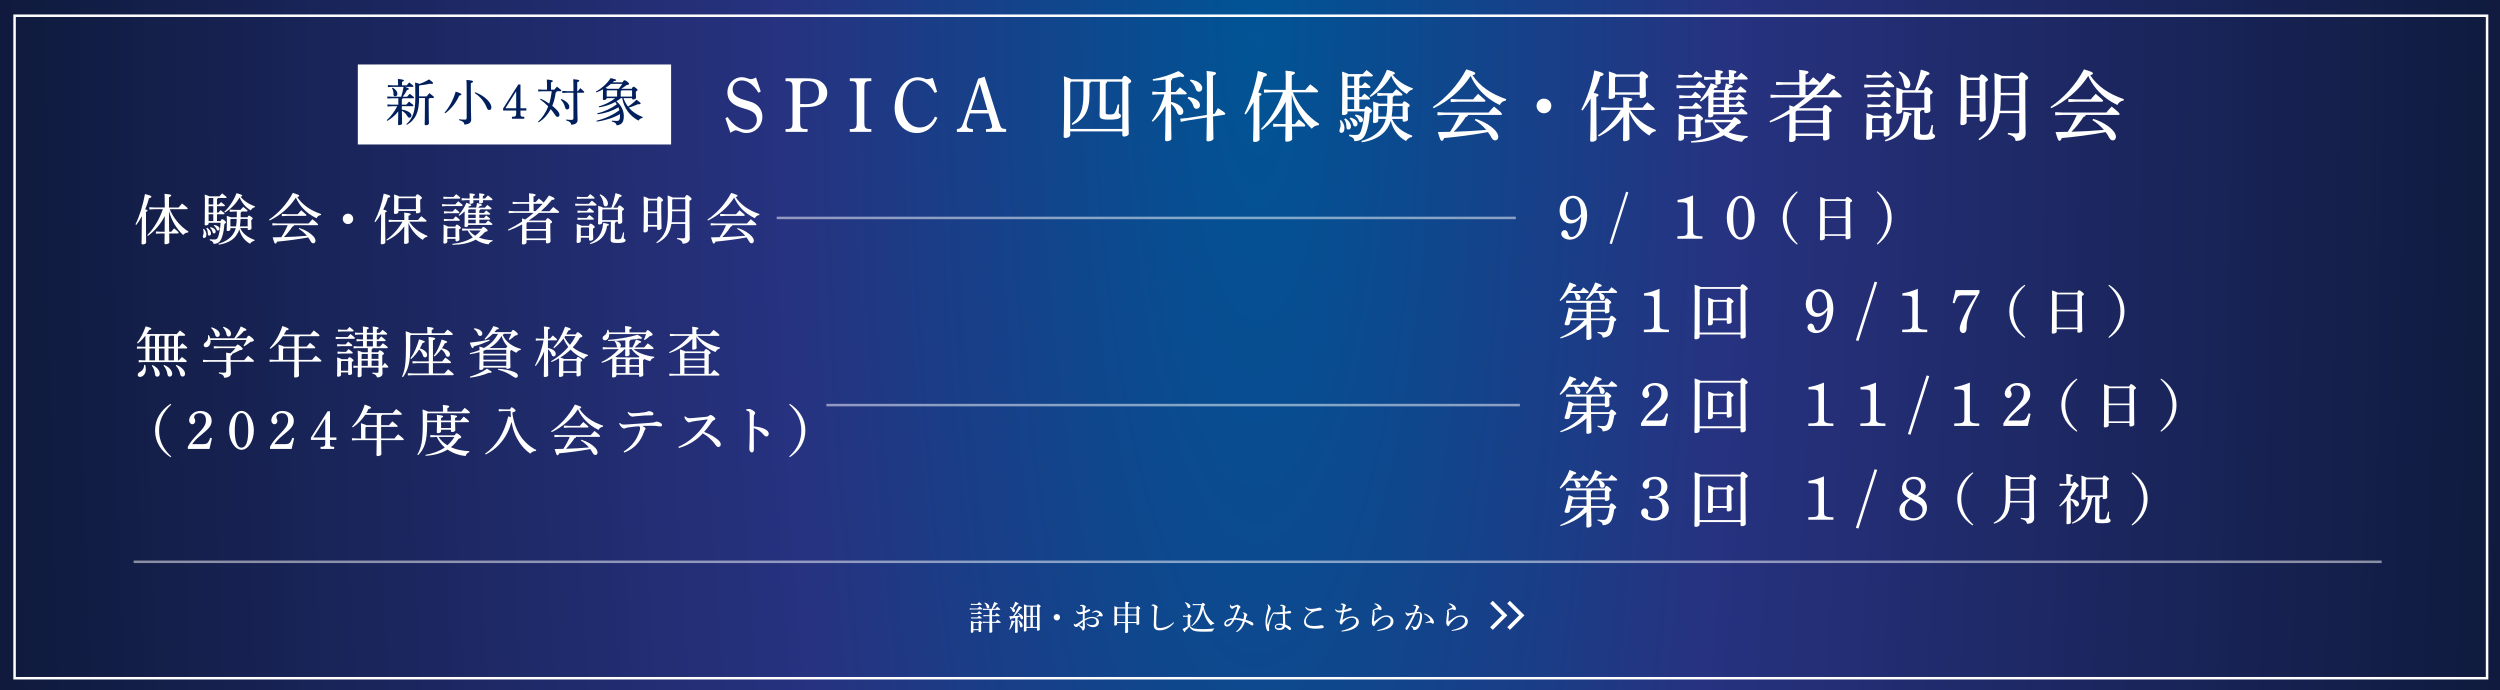 <?xml version="1.0" encoding="UTF-8"?><svg id="_レイヤー_2" xmlns="http://www.w3.org/2000/svg" xmlns:xlink="http://www.w3.org/1999/xlink" viewBox="0 0 1000 276"><rect x="0" y="0" width="1000" height="276" fill="#808080" stroke="none"/><defs><style>.cls-1{fill:#011f5c;}.cls-2,.cls-3{fill:#fff;}._繧_繝_繝輔ぅ繝け繧_繧_繧_繝_2{fill:url(#_名称未設定グラデーション_88);}.cls-3{opacity:.5;}</style><radialGradient id="_名称未設定グラデーション_88" cx="502.91" cy="4.78" fx="502.91" fy="4.78" r="503.9" gradientTransform="translate(0 -12.38) scale(1 3.94)" gradientUnits="userSpaceOnUse"><stop offset="0" stop-color="#005495"/><stop offset=".38" stop-color="#273280"/><stop offset="1" stop-color="#0f1a3d"/></radialGradient></defs><g id="contents"><rect class="_繧_繝_繝輔ぅ繝け繧_繧_繧_繝_2" width="1000" height="276"/><path class="cls-2" d="m56.75,86.48c-.66,1.23-1.41,2.42-2.22,3.48l-.35-.22c1.65-3.3,3.01-7.7,3.81-12.12,2.22.57,2.57.75,2.57,1.08,0,.26-.29.42-.97.62-.35,1.36-.86,2.88-1.5,4.4.73.2.92.33.92.51,0,.2-.13.33-.62.57v2.35c0,6.97.07,8.93.07,9.86,0,.4-.62.77-1.34.77-.35,0-.51-.15-.51-.42,0-.84.13-2.82.13-10.23v-.64Zm9.13-5.3c0-2,0-2.82-.07-3.65,2.44.22,2.68.37,2.68.64,0,.2-.15.4-.9.68v4.16h3.83c.4-.48.86-1.03,1.41-1.61,2.09,1.61,2.24,1.78,2.24,2.02,0,.15-.13.26-.33.26h-6.84c1.43,3.52,4.27,6.98,7.48,8.93l-.15.4c-.75.02-1.41.29-1.96.99-2.68-2.49-4.69-5.81-5.68-9.59.02,2.77,0,5.52.07,8.29h.84c.35-.48.7-.9,1.12-1.34,1.65,1.25,1.83,1.56,1.83,1.76,0,.15-.13.26-.35.26h-3.43c.02,2.42.07,3.24.07,3.56,0,.4-.73.75-1.47.75-.33,0-.48-.11-.48-.37,0-.51.02-1.45.07-3.94h-1.54l-1.96.11v-.9l1.96.11h1.54c.02-2.11.02-4.2.04-6.31-1.5,3.06-3.94,5.98-6.71,7.96l-.31-.26c2.64-2.68,4.82-6.23,6.25-10.41h-3.17l-2.22.11v-.9l2.22.11h3.94v-1.83Z"/><path class="cls-2" d="m81.57,91.54c.64.7.99,1.5.99,2.24,0,.99-.37,1.41-.92,1.41-.29,0-.51-.22-.51-.59,0-.24.07-.46.18-.79.11-.29.15-.57.15-.92,0-.4-.09-.81-.24-1.17l.35-.18Zm5.79-6.51c.26-.33.53-.62.9-.99,1.5,1.17,1.56,1.25,1.56,1.43,0,.13-.13.24-.35.24h-2.68v2.71h1.43c.31-.66.44-.75.62-.75.2,0,.37.04.88.42.57.44.66.62.66.84,0,.2-.11.37-.62.66-.11,2.09-.53,4.22-1.12,5.68-.62,1.61-1.54,2.22-3.21,2.29-.09-.7-.51-1.17-1.54-1.45l.02-.42c.77.09,1.19.11,1.83.11.81,0,1.19-.22,1.52-1.1.46-1.3.86-3.34.99-5.59h-4.8v.33c0,.44-.53.73-1.14.73-.31,0-.44-.11-.44-.37,0-.44.09-1.72.09-8.45,0-1.61,0-2.46-.07-3.52,1.1.35,1.61.55,1.85.7h4.03c.33-.37.62-.68,1.08-1.17,1.69,1.3,1.8,1.43,1.8,1.63,0,.11-.13.22-.35.22h-3.15c-.02.24-.15.33-.35.44v2.16h.7c.29-.31.55-.59.92-.97,1.47,1.14,1.54,1.23,1.54,1.41,0,.13-.11.24-.33.24h-2.84v2.55h.57Zm-4.51,6.05c1.12.77,1.56,1.61,1.56,2.31,0,.55-.31.86-.7.86-.33,0-.57-.22-.57-.66-.02-.92-.2-1.72-.64-2.29l.35-.22Zm.59-11.64v2.35h1.87v-2.6h-1.67l-.2.24Zm1.87,3.04h-1.87v2.55h1.87v-2.55Zm-1.87,3.23v2.71h1.87v-2.71h-1.87Zm.81,5.13c1.41.37,2.02,1.06,2.02,1.74,0,.48-.26.79-.64.79-.31,0-.51-.18-.59-.53-.15-.66-.51-1.3-1.03-1.69l.24-.31Zm1.47-.86c1.39.22,2.09.86,2.09,1.5,0,.42-.24.73-.62.73-.29,0-.46-.15-.55-.46-.18-.53-.57-1.08-1.12-1.43l.2-.33Zm16,6.38c-.73.07-1.34.57-1.69,1.14-2.27-1.21-3.74-3.32-4.31-5.76-.31,1.03-.75,1.8-1.36,2.64-1.43,1.92-4.05,3.1-6.87,3.48l-.11-.37c2.51-.68,4.73-2.09,5.9-3.92.46-.7.79-1.36,1.01-2.33h-2.13v.53c0,.4-.44.64-1.06.64-.31,0-.44-.09-.44-.33,0-.33.09-1.12.09-3.61,0-.79,0-1.32-.04-2.13.92.29,1.41.44,1.65.57h2.35c0-.77.02-1.52.02-2.29h-1.06l-1.78.11v-.9l1.78.11h2.53c.35-.4.66-.75,1.08-1.17,1.65,1.23,1.74,1.41,1.74,1.58,0,.15-.13.26-.35.26h-2.05c-.04.22-.15.31-.35.38l-.02,1.91h2.75c.26-.57.4-.66.55-.66.18,0,.33.04.95.48.53.37.59.55.59.7s-.13.35-.57.55v.37c0,1.67.09,2.64.09,3.04,0,.37-.64.62-1.17.62-.22,0-.37-.13-.37-.35v-.42h-2.99c.86,1.98,2.66,3.63,5.74,4.73l-.09.4Zm-12.01-11.66c2-1.83,3.74-4.49,4.91-7.44,2.13.59,2.27.77,2.27,1.01,0,.2-.18.31-.66.4,1.14,1.52,3.28,3.04,5.79,3.87l-.13.37c-.7.09-1.28.66-1.58,1.23-2-1.12-3.7-3.17-4.47-5.17-1.43,2.49-3.41,4.49-5.83,6.01l-.29-.29Zm4.71,5.85c.18-.99.22-1.98.26-2.97h-2.35l-.18.24v2.73h2.27Zm4.64,0v-2.97h-2.84c-.04.99-.11,1.98-.26,2.97h3.1Z"/><path class="cls-2" d="m107.61,87.87c3.65-2.53,7.06-6.07,9.53-10.72,2.31.73,2.53.88,2.53,1.14,0,.18-.13.4-.77.53,2.02,3.1,5.19,5.3,9.55,6.8l-.09.4c-.84.11-1.41.57-1.76,1.28-1.03-.53-2.02-1.08-2.95-1.76-2.29-1.67-4.18-3.92-5.3-6.51-2.55,3.98-6.4,7.22-10.5,9.17l-.24-.33Zm12.15,3.34c2.44.75,4.47,2.05,5.63,3.34.53.64.81,1.25.81,1.74,0,.62-.35,1.03-.88,1.03-.42,0-.75-.24-1.06-.79-.29-.55-.62-1.08-.99-1.56-4.22.79-8.85,1.36-12.45,1.69-.2.62-.4.77-.66.77-.31,0-.48-.33-1.1-2.49,1.14,0,2.31-.02,3.45-.07,1.01-1.52,1.87-3.12,2.57-4.8h-3.94l-2.2.11v-.9l2.2.11h12.3c.4-.48,1.06-1.21,1.54-1.69,2.07,1.63,2.24,1.94,2.24,2.13,0,.15-.09.24-.31.24h-9.31c-.02.29-.2.48-.62.55-.9,1.43-2.22,3.04-3.43,4.22,3.08-.09,6.14-.26,9.22-.53-.97-1.12-2.09-2.09-3.26-2.77l.22-.35Zm-4.93-5.54h4.25c.37-.46.88-1.01,1.41-1.56,1.91,1.61,2.09,1.83,2.09,1.98s-.13.26-.35.26h-7.39l-2.11.11v-.9l2.11.11Z"/><path class="cls-2" d="m141.28,87.54c0,1.17-.95,2.09-2.09,2.09s-2.09-.92-2.09-2.09.92-2.07,2.09-2.07,2.09.92,2.09,2.07Z"/><path class="cls-2" d="m149.79,88.64c1.76-3.54,2.97-7.26,3.7-11.18,2.24.57,2.62.77,2.62,1.08,0,.29-.29.44-.97.62-.42,1.52-1.03,3.08-1.83,4.69,1.1.24,1.39.4,1.39.59s-.13.35-.64.57v2.35c0,6.34.09,8.67.09,9.59,0,.4-.64.77-1.36.77-.33,0-.48-.15-.48-.42,0-.84.13-3.17.13-9.97v-1.89c-.66,1.17-1.43,2.31-2.29,3.41l-.35-.22Zm21.08,6.09c-.86.11-1.41.62-1.76,1.23-2.71-1.67-4.64-4.05-5.72-6.71.02,5.61.09,7.08.09,7.59,0,.4-.66.73-1.39.73-.31,0-.46-.13-.46-.37,0-.73.07-2.13.09-6.64-1.69,2.38-4.2,4.33-6.95,5.65l-.24-.31c2.49-1.72,4.86-4.36,6.47-7.22h-3.45l-2.09.11v-.9l2.09.11h4.18v-.4c0-1.01,0-1.74-.07-2.55,2.38.22,2.6.37,2.6.62,0,.2-.15.42-.86.66v1.67h3.81c.4-.53.88-1.06,1.32-1.52,1.98,1.54,2.11,1.74,2.11,1.96,0,.13-.13.24-.35.24h-6.6c1.39,2.22,3.85,4.29,7.3,5.68l-.11.37Zm-4.66-16.13c.37-.79.53-.88.73-.88.22,0,.44.07,1.06.55.64.53.77.7.77.9,0,.26-.22.44-.7.7v.88c0,2.2.09,3.26.09,3.83,0,.48-.64.75-1.36.75-.29,0-.42-.13-.42-.4v-.57h-7v.44c0,.51-.62.77-1.32.77-.35,0-.48-.11-.48-.37,0-.64.09-1.83.09-4.53,0-1.1,0-2.05-.04-2.9,1.28.4,1.87.64,2.13.84h6.47Zm.15.68h-6.73l-.26.29v4.11h7v-4.4Z"/><path class="cls-2" d="m182.13,81.75c.37-.42.7-.79,1.17-1.25,1.65,1.3,1.76,1.47,1.76,1.67,0,.15-.13.26-.35.26h-6.23l-1.67.11v-.9l1.67.11h3.65Zm-.73-2.97c.37-.42.66-.73,1.08-1.12,1.54,1.17,1.63,1.36,1.63,1.54,0,.15-.13.26-.35.26h-4.73l-1.67.11v-.9l1.67.11h2.38Zm.7,11.86c.29-.68.44-.79.64-.79.22,0,.37.04.95.48.59.51.66.66.66.81,0,.22-.18.4-.68.62v.86c0,1.32.11,2.57.11,3.17,0,.46-.55.77-1.12.77-.29,0-.46-.18-.46-.44v-.59h-3.26v1.14c0,.44-.48.77-1.1.77-.33,0-.48-.11-.48-.4,0-.51.09-1.96.09-4.55,0-1.08,0-1.61-.04-2.66,1.06.4,1.58.64,1.83.81h2.88Zm-.84-2.99c.35-.42.59-.68,1.03-1.12,1.52,1.17,1.65,1.36,1.65,1.54,0,.15-.13.26-.35.26h-4.36l-1.67.11v-.9l1.67.11h2.02Zm-.2-3.04c.35-.42.59-.68,1.03-1.12,1.54,1.17,1.65,1.36,1.65,1.54,0,.15-.13.26-.35.26h-4.14l-1.67.11v-.9l1.67.11h1.8Zm-1.89,6.71l-.24.24v3.28h3.26v-3.52h-3.01Zm13.4.18c.42-.64.55-.73.75-.73.22,0,.42.07,1.01.55.62.48.75.71.75.88,0,.24-.26.44-1.03.55-.77.88-1.61,1.63-2.46,2.27,1.52.62,3.32.97,5.48,1.08l-.09.4c-.73.11-1.3.66-1.56,1.25-1.94-.24-3.7-.9-5.15-1.89-2.6,1.45-5.63,2.02-9.31,2.09l-.02-.4c3.15-.31,5.9-1.14,8.21-2.6-.86-.79-1.56-1.74-2.09-2.77h-.37l-1.83.11v-.9l1.83.11h5.9Zm-5.28-1.36c0,.42-.44.68-1.03.68-.33,0-.46-.11-.46-.35,0-.57.07-1.78.07-5.94-.66.64-1.39,1.28-2.16,1.8l-.26-.31c1.32-1.5,2.38-3.21,3.12-4.93,1.83.62,1.91.73,1.91.99,0,.2-.22.37-.95.46-.07.11-.15.22-.24.33.11.04.22.11.33.18h2.86c.13-.62.24-1.28.33-1.89,1.76.48,1.98.62,1.98.84,0,.24-.26.35-.84.42-.22.22-.44.44-.68.64h2.68c.33-.4.64-.73,1.01-1.08,1.52,1.14,1.67,1.34,1.67,1.5s-.13.26-.35.26h-4.16c-.04.24-.15.42-.4.46v.97h1.85c.29-.33.57-.64.9-.99,1.45,1.08,1.61,1.25,1.61,1.41s-.13.26-.35.26h-4v1.34h1.85c.29-.33.57-.64.9-.99,1.45,1.08,1.61,1.25,1.61,1.41s-.13.26-.35.26h-4v1.43h2.51c.33-.4.64-.7.99-1.1,1.61,1.14,1.74,1.36,1.74,1.52s-.13.26-.35.26h-9.33v.15Zm4.42-10.76v-.26c0-.75-.02-1.21-.07-1.8,2.02.2,2.18.35,2.18.55s-.13.35-.68.57v.95h.88c.4-.46.7-.81,1.14-1.25,1.72,1.28,1.85,1.47,1.85,1.69,0,.15-.07.24-.29.24h-3.56c.02.29.04.55.04.75,0,.29-.55.55-1.14.55-.29,0-.4-.09-.4-.31,0-.24.02-.59.02-.99h-2.35c.02.35.04.68.04.9,0,.31-.53.55-1.14.55-.26,0-.4-.09-.4-.29,0-.29.02-.7.02-1.17h-1.32l-1.87.11v-.9l1.87.11h1.34v-.11c0-.88,0-1.34-.07-1.94,2.02.18,2.18.33,2.18.55,0,.18-.13.35-.68.55v.95h2.4Zm-1.43,5.79v-1.43h-2.73l-.26.29v1.14h2.99Zm-2.99.68v1.34h2.99v-1.34h-2.99Zm2.99,3.46v-1.43h-2.99v1.43h2.99Zm-2.6,2.88c.66.84,1.5,1.54,2.4,2.11.81-.64,1.56-1.32,2.22-2.11h-4.62Z"/><path class="cls-2" d="m218.25,88.2c.44-.81.59-.92.81-.92.26,0,.42.09,1.08.64.62.53.7.7.7.88,0,.24-.13.4-.73.64v1.01c0,4.12.11,5.26.11,6.05,0,.51-.64.86-1.36.86-.31,0-.48-.18-.48-.44v-.86h-7.77v.88c0,.48-.59.86-1.3.86-.4,0-.55-.15-.55-.42,0-.64.11-1.76.11-7.39v-.22c-1.72.95-3.54,1.78-5.48,2.49l-.2-.4c1.96-.97,3.85-2.05,5.65-3.23,0-.42-.02-.81-.04-1.28.53.18.95.31,1.28.44,1.17-.81,2.29-1.72,3.37-2.64h-7.75l-2.22.11v-.9l2.22.11h5.96v-2.95h-4.38l-2.22.11v-.9l2.22.11h4.38v-1.12c0-1.12-.02-1.65-.07-2.4,2.42.22,2.66.4,2.66.66,0,.22-.13.4-.84.64v2.22h.88c.42-.51.81-.97,1.28-1.43,1.25.97,1.74,1.39,1.89,1.63.77-.92,1.47-1.87,2.13-2.86,2.02.86,2.24,1.03,2.24,1.34,0,.26-.26.4-1.08.46-1.32,1.58-2.77,3.08-4.36,4.49h3.43c.46-.55.92-1.1,1.5-1.67,2.18,1.63,2.33,1.85,2.33,2.07,0,.18-.13.29-.35.29h-7.7c-1.32,1.1-2.68,2.13-4.14,3.06h6.75Zm.13.68h-7.42l-.35.33v2.4h7.77v-2.73Zm0,3.41h-7.77v3.08h7.77v-3.08Zm-4.95-10.78v2.95h.77c.99-.95,1.98-1.91,2.86-2.95h-3.63Z"/><path class="cls-2" d="m235.52,81.55c.35-.42.77-.84,1.23-1.3,1.78,1.36,1.87,1.52,1.87,1.72,0,.15-.13.26-.35.26h-6.49l-1.67.11v-.9l1.67.11h3.74Zm0,8.76c.29-.7.46-.84.68-.84.26,0,.46.07,1.01.51.62.48.68.64.68.84s-.15.4-.68.62v.86c0,1.52.09,2.57.09,3.26,0,.42-.55.73-1.19.73-.33,0-.51-.15-.51-.46v-.75h-3.28v1.34c0,.44-.46.77-1.17.77-.35,0-.51-.13-.51-.4,0-.51.09-1.65.09-4.29,0-1.43-.02-2.11-.07-2.93,1.17.37,1.72.57,1.98.75h2.86Zm-.55-11.51c.37-.42.68-.75,1.12-1.17,1.65,1.25,1.76,1.41,1.76,1.61,0,.13-.13.24-.35.24h-5.08l-1.67.11v-.9l1.67.11h2.55Zm-.29,5.54c.37-.42.68-.75,1.12-1.19,1.67,1.25,1.78,1.43,1.78,1.61,0,.15-.13.26-.35.26h-4.55l-1.67.11v-.9l1.67.11h2Zm-.02,2.84c.37-.42.68-.75,1.12-1.17,1.67,1.25,1.78,1.41,1.78,1.61,0,.13-.13.24-.35.24h-4.53l-1.67.11v-.9l1.67.11h1.98Zm-2.07,3.81l-.26.29v3.1h3.28v-3.39h-3.01Zm3.37,6.29c3.17-1.39,4.99-3.83,5.32-8.14,2.05.37,2.29.53,2.29.75s-.2.37-.73.48c-.57,4-2.95,6.31-6.71,7.26l-.18-.35Zm10.36-8.56c-.04.22-.15.37-.37.42v6.09c0,.35.22.51,1.1.51.99,0,1.3-.13,1.54-.64.29-.57.48-1.32.66-2.16l.4.07c-.11.84-.15,1.58-.15,2.18,0,.37.75.42.75.9,0,.7-.92,1.1-3.21,1.1s-2.79-.33-2.79-1.32c0-.9.11-1.87.11-5.68v-1.47h-3.43v.26c0,.46-.48.81-1.19.81-.37,0-.53-.13-.53-.42,0-.62.09-1.56.09-4.47,0-.95,0-1.69-.04-2.6,1.19.37,1.74.59,1.98.77h3.32c.64-1.65,1.23-3.79,1.65-5.83,2.24.64,2.46.84,2.46,1.1,0,.22-.18.37-.92.55-.66,1.39-1.52,2.9-2.4,4.18h1.72c.33-.77.48-.88.7-.88.26,0,.46.07,1.06.55.66.53.75.7.75.92s-.18.42-.75.68v.81c0,1.76.09,2.79.09,3.61,0,.51-.57.79-1.25.79-.31,0-.48-.13-.48-.44v-.42h-.84Zm-6.23-11.02c2.05.92,3.1,2.62,3.1,3.7,0,.73-.4,1.14-.9,1.14-.46,0-.81-.29-.88-.92-.18-1.43-.75-2.82-1.56-3.61l.24-.31Zm7.06,6.07h-5.98l-.26.29v3.98h6.25v-4.27Z"/><path class="cls-2" d="m262.74,79.51c.33-.77.53-.9.73-.9.24,0,.44.07,1.06.57.64.57.7.73.7.9,0,.2-.18.42-.73.7v3.3c0,4.2.13,6.16.13,7.15,0,.46-.68.77-1.34.77-.26,0-.44-.18-.44-.44v-.9h-3.67v1.47c0,.48-.55.86-1.25.86-.37,0-.53-.15-.53-.42,0-.62.13-3.01.13-8.85,0-2.71-.02-3.98-.07-5.17,1.39.51,1.94.75,2.16.95h3.12Zm.11.68h-3.43l-.24.26v4.16h3.67v-4.42Zm0,5.1h-3.67v4.69h3.67v-4.69Zm5.72,4.29c-.66,3.94-2.46,5.98-5.79,7.7l-.24-.33c3.45-2.66,4.6-5.41,4.6-11.66,0-4.73-.04-5.92-.09-7.11,1.23.42,1.83.66,2.11.84h4.77c.42-.92.55-1.01.81-1.01s.46.07,1.1.59c.7.57.79.75.79.99,0,.2-.18.44-.84.73v3.01c0,9.07.11,11.02.11,12.08,0,1.25-1.12,2.07-2.86,2.07-.11-.92-.53-1.43-2.22-1.89l.04-.4c.81.11,1.58.15,2.33.15s.88-.18.88-.9v-4.86h-5.52Zm.29-4.03c0,1.23-.07,2.35-.18,3.34h5.41v-4.38h-5.24v1.03Zm5.24-1.72v-4.14h-4.97l-.26.26v3.87h5.24Z"/><path class="cls-2" d="m282.95,87.87c3.65-2.53,7.06-6.07,9.53-10.72,2.31.73,2.53.88,2.53,1.14,0,.18-.13.4-.77.53,2.02,3.1,5.19,5.3,9.55,6.8l-.09.4c-.84.11-1.41.57-1.76,1.28-1.03-.53-2.02-1.08-2.95-1.76-2.29-1.67-4.18-3.92-5.3-6.51-2.55,3.98-6.4,7.22-10.5,9.17l-.24-.33Zm12.15,3.34c2.44.75,4.47,2.05,5.63,3.34.53.64.81,1.25.81,1.74,0,.62-.35,1.03-.88,1.03-.42,0-.75-.24-1.06-.79-.29-.55-.62-1.08-.99-1.56-4.22.79-8.85,1.36-12.45,1.69-.2.62-.4.77-.66.77-.31,0-.48-.33-1.1-2.49,1.14,0,2.31-.02,3.45-.07,1.01-1.52,1.87-3.12,2.57-4.8h-3.94l-2.2.11v-.9l2.2.11h12.3c.4-.48,1.06-1.21,1.54-1.69,2.07,1.63,2.24,1.94,2.24,2.13,0,.15-.09.24-.31.24h-9.31c-.02.29-.2.48-.62.55-.9,1.43-2.22,3.04-3.43,4.22,3.08-.09,6.14-.26,9.22-.53-.97-1.12-2.09-2.09-3.26-2.77l.22-.35Zm-4.93-5.54h4.25c.37-.46.88-1.01,1.41-1.56,1.91,1.61,2.09,1.83,2.09,1.98s-.13.26-.35.26h-7.39l-2.11.11v-.9l2.11.11Z"/><path class="cls-2" d="m994.33,6.79v264H6.33V6.79h988m1-1H5.33v266h990V5.79h0Z"/><rect class="cls-3" x="502.55" y="-224.89" width="1" height="899.21" transform="translate(278.34 727.77) rotate(-90)"/><rect class="cls-3" x="458.01" y="-60.65" width="1" height="295.65" transform="translate(371.33 545.68) rotate(-90)"/><rect class="cls-3" x="468.75" y="23.34" width="1" height="277.4" transform="translate(307.21 631.28) rotate(-90)"/><path class="cls-2" d="m70.68,133.63c.42-.51.81-.95,1.3-1.45,2,1.47,2.09,1.65,2.09,1.87,0,.15-.13.26-.35.26h-2.16c-.04.22-.18.31-.37.42v3.98h.53c.4-.51.75-.95,1.21-1.41,1.8,1.39,1.96,1.61,1.96,1.83,0,.15-.11.26-.33.26h-3.37v4.75h.35c.42-.48.79-.88,1.23-1.36,1.83,1.36,1.94,1.56,1.94,1.78,0,.15-.13.26-.35.26h-16.74l-2.13.11v-.9l2.13.11h.55v-4.75h-1.21l-2.18.11v-.9l2.18.11h1.21v-4.4h-.04c-.9,1.17-1.96,2.24-3.01,3.1l-.31-.26c1.32-1.67,2.6-4.05,3.45-6.62,1.96.53,2.29.75,2.29.97,0,.24-.2.37-.88.51-.31.55-.64,1.1-1.03,1.63h12.06Zm-12.59,12.3c.18.64.24,1.23.24,1.87,0,1.72-1.14,2.97-2.33,2.97-.55,0-.9-.31-.9-.79s.22-.84.79-1.14c1.25-.7,1.74-1.65,1.78-2.88l.42-.02Zm2.05-11.62c-.04.22-.18.31-.37.42v3.98h2.24v-4.4h-1.87Zm-.37,9.83h2.24v-4.75h-2.24v4.75Zm1.23,1.89c1.94.92,2.9,2.27,2.9,3.5,0,.68-.4,1.14-.99,1.14-.48,0-.81-.29-.88-.84-.2-1.61-.59-2.71-1.32-3.52l.29-.29Zm4.8-11.73h-1.85c-.04.22-.18.31-.37.42v3.98h2.22v-4.4Zm0,5.08h-2.22v4.75h2.22v-4.75Zm-.13,6.6c2.4,1.03,3.21,2.53,3.21,3.56,0,.68-.42,1.12-.99,1.12-.46,0-.81-.31-.9-.92-.22-1.39-.75-2.66-1.58-3.46l.26-.31Zm3.92-11.68h-1.83c-.04.22-.18.31-.37.42v3.98h2.2v-4.4Zm0,5.08h-2.2v4.75h2.2v-4.75Zm.99,6.6c2.31.92,3.45,2.44,3.45,3.54,0,.59-.37,1.1-.95,1.1s-.88-.35-.97-.88c-.26-1.39-.9-2.62-1.8-3.46l.26-.31Z"/><path class="cls-2" d="m90.52,144.05c0-1.25-.04-2.2-.09-3.01.84.11,1.41.2,1.76.29.7-.64,1.39-1.32,2-2.07h-6.6l-2.07.11v-.9l2.07.11h6.69c.46-.66.57-.73.81-.73.2,0,.4.04,1.12.64.79.66.86.86.86,1.06,0,.24-.13.4-1.25.57-.92.51-2.11,1.1-2.99,1.47.02.04.04.09.04.13,0,.22-.2.42-.64.64v1.69h5.46c.46-.57.97-1.17,1.54-1.76,2.2,1.72,2.35,1.96,2.35,2.18,0,.15-.13.26-.35.26h-9c.02,2.18.13,3.76.13,4.51,0,1.14-1.01,1.85-2.71,1.85-.13-.9-.53-1.36-2.13-1.74l.04-.4c.73.09,1.34.13,2,.13.79,0,.95-.18.95-.97v-3.39h-7.08l-2.22.11v-.9l2.22.11h7.08Zm-6.31-8.05c.02.15.02.33.02.48,0,1.39-.77,2.42-1.85,2.42-.53,0-.9-.37-.9-.81,0-.4.18-.75.55-1.03.88-.66,1.19-1.3,1.19-2.16,0-.26-.02-.51-.04-.77l.37-.07c.22.37.4.81.51,1.25h9.64c.9-1.3,1.91-3.06,2.62-4.75,2.05.92,2.24,1.1,2.24,1.34,0,.26-.22.42-.99.46-.9,1.08-2.07,2.16-3.12,2.95h4.14c.44-.86.66-1.01.86-1.01.24,0,.51.09,1.21.7.79.66.88.88.88,1.14,0,.29-.31.44-1.36.64-.84.66-1.69,1.28-2.46,1.72l-.31-.2c.44-.7.86-1.5,1.19-2.31h-14.37Zm.48-5.08c2.16.73,3.23,1.8,3.23,2.79,0,.62-.37,1.06-.95,1.06-.53,0-.77-.31-.9-.84-.22-.97-.9-2.09-1.63-2.73l.24-.29Zm4.75-.22c2.11.75,2.97,1.8,2.97,2.77,0,.7-.37,1.14-.95,1.14-.48,0-.77-.37-.86-.88-.15-.97-.64-2.05-1.43-2.75l.26-.29Z"/><path class="cls-2" d="m111.49,140.73c0-1.3-.02-1.96-.07-2.88,1.34.4,1.94.64,2.18.81h4.16v-4.16h-4.62c-1.25,1.87-2.9,3.61-4.97,5.04l-.29-.29c2.35-2.57,4.03-5.5,5.06-8.84,2.13.73,2.53.97,2.53,1.25,0,.24-.31.42-.99.48-.26.57-.57,1.12-.9,1.67h10.56c.44-.57.92-1.1,1.39-1.63,1.98,1.5,2.27,1.8,2.27,2.05,0,.15-.13.26-.35.26h-7.53c-.04.24-.2.35-.42.44v3.72h3.15c.44-.53.86-1.01,1.36-1.54,1.89,1.47,2.11,1.78,2.11,1.98,0,.15-.09.24-.31.24h-6.31c0,1.54.02,3.08.02,4.62h5.32c.46-.62.92-1.12,1.45-1.67,2.09,1.61,2.29,1.91,2.29,2.11,0,.13-.09.24-.31.24h-8.76c.04,4.14.09,5.19.09,5.61,0,.46-.77.77-1.43.77-.35,0-.53-.15-.53-.44,0-.55.04-1.69.09-5.94h-7.7l-2.2.11v-.9l2.2.11h1.45v-3.23Zm6.25,3.23c.02-1.54.02-3.08.02-4.62h-4.25l-.29.31v4.31h4.51Z"/><path class="cls-2" d="m139.05,134.84c.4-.44.75-.84,1.14-1.25,1.65,1.3,1.76,1.47,1.76,1.67,0,.15-.13.26-.35.26h-5.65l-1.67.11v-.9l1.67.11h3.1Zm.09,8.87c.26-.68.44-.81.64-.81.24,0,.44.07.97.48.62.46.66.64.66.81,0,.2-.22.4-.68.59v.68c0,2.18.11,3.21.11,3.83,0,.46-.55.73-1.12.73-.31,0-.46-.15-.46-.44v-.62h-2.86v1.03c0,.4-.44.7-1.1.7-.33,0-.48-.13-.48-.4,0-.51.09-1.74.09-5.15,0-.77-.02-1.39-.07-2.2,1.1.37,1.63.57,1.87.75h2.44Zm-.9-5.94c.31-.37.64-.7,1.03-1.12,1.54,1.14,1.65,1.36,1.65,1.54,0,.15-.13.26-.35.26h-4.03l-1.67.11v-.9l1.67.11h1.69Zm.18,2.97c.35-.4.66-.75,1.03-1.12,1.54,1.21,1.65,1.36,1.65,1.54,0,.15-.13.26-.35.26h-4.07l-1.67.11v-.9l1.67.11h1.74Zm.35-8.84c.33-.4.68-.77,1.06-1.12,1.56,1.19,1.63,1.36,1.63,1.54,0,.15-.13.26-.35.26h-4.25l-1.67.11v-.9l1.67.11h1.91Zm-2.13,12.5l-.24.29v3.61h2.86v-3.89h-2.62Zm16.44,1.96c.2-.33.48-.75.86-1.21,1.34,1.34,1.39,1.5,1.39,1.69,0,.11-.07.2-.29.2h-2.09c.02,1.14.07,1.74.07,2.29,0,.99-.75,1.63-2.24,1.63-.09-.7-.57-1.25-1.83-1.52l.02-.42c.59.09,1.25.11,1.83.11.46,0,.59-.13.59-.55v-1.54h-6.75v3.15c0,.42-.42.7-1.14.7-.31,0-.44-.13-.44-.4,0-.37.04-.99.07-3.45h-.22l-1.54.11v-.9l1.54.11h.22c.02-.95.02-2.11.02-3.59,0-.92-.02-1.69-.07-2.55,1.08.33,1.58.53,1.83.68h2.22v-1.65h-4.14l-1.54.11v-.9l1.54.11h2.22v-2.13h-1.06l-1.54.11v-.9l1.54.11h1.06v-1.94h-1.67l-1.54.11v-.9l1.54.11h1.67v-.35c0-.86-.02-1.47-.09-2.2,2.09.22,2.4.37,2.4.62,0,.2-.18.38-.77.62v1.32h2.42v-.35c0-.86-.02-1.47-.09-2.2,2.07.22,2.38.37,2.38.62,0,.2-.15.38-.75.62v1.32h1.21c.33-.42.68-.81,1.1-1.23,1.74,1.3,1.85,1.47,1.85,1.69,0,.13-.07.22-.29.22h-3.87v1.94h.7c.33-.37.68-.79,1.1-1.21,1.65,1.32,1.74,1.45,1.74,1.69,0,.11-.07.2-.29.2h-3.26v2.13h1.3c.35-.37.75-.84,1.17-1.3,1.87,1.36,1.94,1.52,1.94,1.76,0,.13-.07.22-.29.22h-5.76c-.04.29-.15.44-.4.53v1.12h2.62c.29-.68.46-.77.66-.77.22,0,.4.04.97.46.62.51.68.66.68.84s-.13.37-.68.64v1.61c0,1.1,0,1.98.02,2.68h.15Zm-5.96-2.79v-1.98h-2.24l-.24.29v1.69h2.49Zm-2.49.68v2.11h2.49v-2.11h-2.49Zm2.11-10.43v1.94h2.42v-1.94h-2.42Zm2.42,4.75v-2.13h-2.42v2.13h2.42Zm-.51,3.01v1.98h2.73v-1.98h-2.73Zm2.73,2.66h-2.73v2.11h2.73v-2.11Z"/><path class="cls-2" d="m170.95,133.3v-.66c0-.79-.04-1.3-.09-1.89,2.07.18,2.57.37,2.57.62,0,.22-.11.4-.75.64v1.3h5.04c.42-.53.79-.97,1.3-1.47,1.85,1.32,2.11,1.65,2.11,1.87,0,.15-.13.29-.35.29h-16.37l-.31.31v4.4c0,6.12-.75,9.22-2.93,12.17l-.35-.22c1.28-2.99,1.56-5.88,1.56-11.97,0-3.67-.04-5.08-.09-6.21,1.23.42,1.87.66,2.18.84h6.47Zm2.24,16.08h4.58c.46-.55.92-1.08,1.47-1.67,2.11,1.63,2.24,1.85,2.24,2.07,0,.18-.13.29-.35.29h-15.78l-2.22.11v-.9l2.22.11h6.16v-4.14h-4.29l-2.22.11v-.9l2.22.11h4.29v-6.18c0-1.83-.02-2.75-.07-3.61,2.38.22,2.66.4,2.66.66,0,.22-.2.42-.92.68v8.45h3.65c.44-.55.77-.92,1.34-1.54,2.11,1.54,2.24,1.72,2.24,1.96,0,.15-.13.26-.33.26h-6.91v4.14Zm-9.04-6.03c1.54-2.09,2.62-4.64,3.48-7.63,1.96.59,2.29.73,2.29.99,0,.2-.2.35-.92.51-.31.73-.66,1.43-1.06,2.13,1.74.51,2.93,1.58,2.93,2.57,0,.7-.37,1.03-.84,1.03s-.73-.31-.9-.9c-.29-.9-.77-1.69-1.47-2.24-.84,1.34-1.89,2.62-3.19,3.81l-.31-.26Zm9.33-1.03c1.32-1.65,2.38-3.92,3.19-6.53,1.87.59,2.18.75,2.18,1.01,0,.2-.24.4-.92.51-.29.62-.68,1.28-1.14,1.96,1.74.37,3.19,1.28,3.19,2.42,0,.75-.37,1.03-.84,1.03-.42,0-.68-.29-.92-.88-.4-.95-.97-1.63-1.76-2.11-.79,1.1-1.74,2.13-2.66,2.86l-.31-.26Z"/><path class="cls-2" d="m201.51,133.54c-.07.22-.22.35-.44.42,1.19,2.66,3.67,4.67,7.31,5.61l-.13.4c-.73.07-1.34.57-1.69,1.14-.73-.31-1.39-.7-1.98-1.14-.07.09-.2.2-.48.35v1.72c0,2.84.09,4.27.09,4.8,0,.42-.53.7-1.23.7-.29,0-.44-.13-.44-.37v-.13h-9.13v.26c0,.42-.55.68-1.19.68-.35,0-.48-.11-.48-.37,0-.46.09-2.09.09-5.9v-.84c-1.17.33-2.42.59-3.78.81l-.13-.4c1.45-.35,2.75-.77,3.92-1.23-.02-.53-.02-.95-.07-1.45,1.03.29,1.56.46,1.85.59,1.34-.73,2.57-1.67,3.61-2.79.79-.88,1.45-1.83,2-2.86h-2.07c-.9.88-1.91,1.69-3.06,2.35l-.29-.29c1.43-1.5,2.62-3.26,3.56-5.17,1.96.57,2.16.73,2.16.95,0,.26-.31.4-.9.46-.26.35-.53.68-.84,1.01h6.69c.37-.68.55-.84.77-.84.26,0,.44.09,1.1.64.64.53.79.73.79,1.01,0,.26-.31.44-1.14.62-.73.66-1.41,1.19-2.16,1.69l-.33-.24c.42-.73.7-1.41,1.01-2.2h-2.97Zm-5.65,2.71c-2.16.95-4.22,1.74-6.31,2.29-.11.46-.26.7-.51.7-.26,0-.46-.22-1.12-2.18,2.86-.29,5.41-.68,7.83-1.21l.11.4Zm-7.94,14.43c2.57-.77,4.97-1.8,6.89-3.19,1.74.99,1.85,1.12,1.85,1.34,0,.15-.15.29-.7.29-.13,0-.26,0-.42-.02-2.29.97-4.6,1.58-7.5,1.98l-.11-.4Zm1.8-19.38c2.02.22,3.21,1.17,3.21,2.11,0,.55-.33.97-.88.97-.4,0-.7-.26-.88-.73-.29-.84-.81-1.54-1.63-2l.18-.35Zm3.65,10.19h9.13v-1.58h-8.08c-.35.15-.7.31-1.06.44v1.14Zm9.13.68h-9.13v1.72h9.13v-1.72Zm0,2.4h-9.13v1.78h9.13v-1.78Zm.55-5.94c-1.12-1.21-1.96-2.66-2.42-4.25-.4.64-.81,1.28-1.32,1.87-1.01,1.19-2.2,2.18-3.54,2.97h6.67c.24-.51.4-.59.55-.59h.07Zm-3.74,8.89c2.35.11,4.6.55,6.18,1.19,1.06.42,1.67.9,1.67,1.54,0,.53-.37.86-.81.86-.35,0-.79-.24-1.28-.59-1.85-1.34-3.83-2.13-5.9-2.62l.13-.37Z"/><path class="cls-2" d="m219.18,139.21c2.16.37,3.12,1.45,3.12,2.38,0,.55-.31.97-.81.97-.44,0-.68-.22-.86-.75-.29-.86-.84-1.61-1.45-2.05.04,8.29.11,9.83.11,10.38,0,.35-.62.68-1.32.68-.31,0-.46-.11-.46-.35,0-.7.09-2.33.11-9.81-.79,1.98-1.94,4-3.3,5.72l-.33-.2c1.45-2.77,2.82-6.45,3.41-10.03h-1.32l-1.76.11v-.9l1.76.11h1.56v-1.47c0-1.94-.02-2.68-.09-3.41,2.16.2,2.42.35,2.42.59,0,.2-.15.35-.79.62v3.67h.81c.33-.4.66-.77,1.12-1.28,1.63,1.34,1.69,1.5,1.69,1.69,0,.15-.13.26-.35.26h-3.28v3.06Zm11.11-5.46c.42-.73.57-.86.79-.86s.37.04,1.08.64c.68.57.77.73.77.95s-.29.42-.97.57c-.79,1.41-1.76,2.71-2.86,3.89,1.63,1.3,3.67,2.31,6.12,3.04l-.13.4c-.57.07-1.14.55-1.47,1.19-2.07-.9-3.92-2.16-5.39-3.72-.66.64-1.36,1.23-2.09,1.78-.64.51-1.34.95-2.02,1.39.24.07.48.15.73.24.26.09.55.18.79.33h4.88c.29-.64.44-.77.64-.77.24,0,.42.02,1.03.55.59.48.68.59.68.79,0,.18-.15.4-.62.59v1.39c0,2.13.09,3.08.09,3.67,0,.46-.66.77-1.28.77-.29,0-.46-.18-.46-.42v-1.01h-5.28v.84c0,.46-.53.79-1.23.79-.35,0-.53-.15-.53-.42,0-.59.09-1.78.09-4.64,0-1.03,0-1.69-.02-2.42-.97.57-1.98,1.08-3.01,1.52l-.22-.33c2.62-1.52,4.99-3.48,6.91-5.7-.77-1.06-1.43-2.18-1.91-3.39-1.1,1.5-2.35,2.77-3.76,3.87l-.31-.24c1.89-2.27,3.43-4.84,4.71-8.38,2.02.57,2.22.73,2.22.99,0,.22-.22.42-.9.55-.26.55-.57,1.06-.86,1.56h3.81Zm.31,10.52h-5.02l-.26.29v3.92h5.28v-4.2Zm-4.55-9.84c-.09.15-.18.29-.29.44.59,1.12,1.32,2.16,2.22,3.08.88-1.1,1.63-2.27,2.24-3.52h-4.18Z"/><path class="cls-2" d="m244.92,143.37c-1.32.73-2.71,1.34-4.16,1.78l-.15-.37c2.62-1.21,5.21-3.17,6.91-5.13h-4.2l-2.22.11v-.9l2.22.11h3.72c-.2-.11-.31-.29-.35-.57-.11-.77-.44-1.45-.88-1.85l.18-.2c1.67.22,2.35,1.1,2.35,1.78,0,.42-.18.7-.44.84h2.24v-2.84c-2.07.15-4.25.24-6.25.24h-.66l-.02-.4c4.09-.31,8.63-1.08,11.82-2.07,1.63.92,1.76,1.12,1.76,1.32s-.15.31-.55.31c-.18,0-.4-.02-.68-.07-1.03.18-2.18.33-3.41.46-.02.33-.15.48-.4.59v2.44h1.25c.53-.92.97-1.96,1.39-3.15,1.8.57,2.09.73,2.09.97s-.2.33-.77.4c-.48.55-1.1,1.17-1.89,1.78h3.89c.48-.57.81-1.01,1.39-1.61,2.09,1.45,2.33,1.8,2.33,2.02,0,.15-.13.26-.35.26h-7.7c1.98,1.61,4.71,2.62,8.34,3.1l-.09.42c-.95.18-1.23.68-1.52,1.36-.81-.22-1.61-.51-2.38-.86-.04.11-.18.24-.51.4v1.08c0,3.34.11,4.33.11,4.86,0,.46-.62.75-1.32.75-.26,0-.42-.13-.42-.42v-.42h-9.02v.26c0,.51-.55.84-1.3.84-.33,0-.46-.13-.46-.42,0-.53.11-1.76.11-5.74v-1.5Zm5.15-10.41v-.68c0-.86-.04-1.41-.09-1.87,2.22.2,2.68.4,2.68.64,0,.22-.15.42-.86.66v1.25h6.49c.42-.81.59-.9.79-.9.22,0,.46.13,1.21.77.68.59.77.75.77,1.01,0,.22-.22.42-1.12.59-.55.51-1.23,1.06-2.02,1.58l-.35-.22c.4-.79.66-1.45.81-2.16h-14.7v.09c0,1.45-.73,2.4-1.72,2.4-.53,0-.9-.35-.9-.81,0-.51.15-.77.64-1.08.75-.51,1.19-1.23,1.23-2.29l.42-.02c.11.31.22.66.26,1.03h6.45Zm-.18,6.69c-1.14,1.14-2.4,2.13-3.76,3.01.24.09.51.15.73.29h8.67c.07-.13.13-.26.22-.37-1.21-.77-2.29-1.76-3.1-2.93h-.88c.02,1.19.07,1.8.07,2.16,0,.42-.64.7-1.28.7-.33,0-.51-.13-.51-.4,0-.42.04-1.1.07-2.46h-.22Zm-3.32,4.25v2.09h3.65v-2.35h-3.41l-.24.26Zm0,5.35h3.65v-2.58h-3.65v2.58Zm9.02-5.61h-3.39c-.04.26-.18.4-.4.48v1.87h3.78v-2.35Zm0,3.04h-3.78v2.58h3.78v-2.58Z"/><path class="cls-2" d="m278.89,134.33c2.18,2.25,5.39,3.83,9.13,4.69l-.09.4c-.75.11-1.39.68-1.74,1.41-3.39-1.43-5.85-3.41-7.64-6.07.02,3.04.11,3.85.11,4.42,0,.37-.64.68-1.32.68-.31,0-.46-.13-.46-.37,0-.68.04-1.5.07-3.96-2.44,2.49-5.65,4.51-9.13,5.7l-.18-.35c3.04-1.56,5.98-3.92,8.14-6.54h-5.59l-2.24.11v-.9l2.24.11h6.75v-.13c0-1.36-.02-2.07-.09-2.84,2.2.22,2.51.37,2.51.62,0,.2-.18.37-.81.64v1.72h5.35c.46-.57.99-1.17,1.52-1.72,2.22,1.72,2.35,1.89,2.35,2.11,0,.18-.13.29-.35.29h-8.54Zm2.77,6.23c.33-.81.51-.92.73-.92.26,0,.46.07,1.1.57.68.55.75.7.75.95,0,.2-.2.4-.75.64v7.75h.77c.4-.53.88-1.08,1.36-1.61,2.02,1.63,2.16,1.8,2.16,2,0,.18-.13.29-.35.29h-17.49l-2.2.11v-.9l2.2.11h2.11v-6.27c0-1.78-.02-2.53-.07-3.52,1.32.4,1.89.64,2.13.81h7.55Zm.11,2.86v-2.18h-7.75l-.26.31v1.87h8.01Zm0,2.95v-2.27h-8.01v2.27h8.01Zm-8.01.68v2.49h8.01v-2.49h-8.01Z"/><path class="cls-2" d="m68.21,182.9c-3.89-2.57-6.18-6.16-6.18-10.69s2.29-8.1,6.18-10.67l.29.29c-3.37,3.19-4.86,6.4-4.86,10.39s1.5,7.22,4.86,10.41l-.29.29Z"/><path class="cls-2" d="m75.14,178.68c1.01-1.8,1.96-3.01,4.05-5.17,2.53-2.62,3.19-3.78,3.19-5.52s-.95-2.71-2.51-2.71c-1.25,0-2.2.68-2.2,1.56,0,.24.02.37.2.73.18.4.22.59.22.86,0,.68-.53,1.28-1.14,1.28-.7,0-1.3-.7-1.3-1.56s.44-1.78,1.19-2.49c.88-.86,1.98-1.28,3.34-1.28,2.6,0,4.47,1.63,4.47,3.89,0,1.85-.86,3.01-3.81,5.39-2.18,1.8-2.93,2.53-3.96,4h4.11c1.43,0,1.89-.18,2.42-1.03.24-.42.44-.9.66-1.52l.7.2-.99,4.27h-8.65v-.9Z"/><path class="cls-2" d="m96.61,164.37c2.66,0,4.93,3.56,4.93,7.77s-2.27,7.77-4.93,7.77-4.95-3.59-4.95-7.77,2.27-7.77,4.95-7.77Zm-.02,14.7c1.8,0,2.71-2.31,2.71-6.93s-.9-6.93-2.68-6.93-2.71,2.33-2.71,6.84.88,7.02,2.68,7.02Z"/><path class="cls-2" d="m108.01,178.68c1.01-1.8,1.96-3.01,4.05-5.17,2.53-2.62,3.19-3.78,3.19-5.52s-.95-2.71-2.51-2.71c-1.25,0-2.2.68-2.2,1.56,0,.24.02.37.2.73.18.4.22.59.22.86,0,.68-.53,1.28-1.14,1.28-.7,0-1.3-.7-1.3-1.56s.44-1.78,1.19-2.49c.88-.86,1.98-1.28,3.34-1.28,2.6,0,4.47,1.63,4.47,3.89,0,1.85-.86,3.01-3.81,5.39-2.18,1.8-2.93,2.53-3.96,4h4.11c1.43,0,1.89-.18,2.42-1.03.24-.42.44-.9.66-1.52l.7.2-.99,4.27h-8.65v-.9Z"/><path class="cls-2" d="m131.99,174.98h2.57v.99h-2.57v1.28c0,1.3.15,1.45,1.41,1.47h.26v.86h-5.43v-.86h.24c1.32-.02,1.63-.26,1.63-1.47v-1.28h-5.74v-.9l6.69-10.56h.95v10.47Zm-6.65,0h4.75v-7.5l-4.75,7.5Z"/><path class="cls-2" d="m144.44,172.16c0-1.3-.02-1.96-.07-2.88,1.34.4,1.94.64,2.18.81h4.16v-4.16h-4.62c-1.25,1.87-2.9,3.61-4.97,5.04l-.29-.29c2.35-2.57,4.03-5.5,5.06-8.84,2.13.73,2.53.97,2.53,1.25,0,.24-.31.42-.99.48-.26.57-.57,1.12-.9,1.67h10.56c.44-.57.92-1.1,1.39-1.63,1.98,1.5,2.27,1.8,2.27,2.05,0,.15-.13.26-.35.26h-7.53c-.04.24-.2.35-.42.44v3.72h3.15c.44-.53.86-1.01,1.36-1.54,1.89,1.47,2.11,1.78,2.11,1.98,0,.15-.09.24-.31.24h-6.31c0,1.54.02,3.08.02,4.62h5.32c.46-.62.92-1.12,1.45-1.67,2.09,1.61,2.29,1.91,2.29,2.11,0,.13-.09.24-.31.24h-8.76c.04,4.14.09,5.19.09,5.61,0,.46-.77.77-1.43.77-.35,0-.53-.15-.53-.44,0-.55.04-1.69.09-5.94h-7.7l-2.2.11v-.9l2.2.11h1.45v-3.23Zm6.25,3.23c.02-1.54.02-3.08.02-4.62h-4.25l-.29.31v4.31h4.51Z"/><path class="cls-2" d="m177.22,164.64v-.79c0-.79-.04-1.32-.09-1.89,2.05.18,2.57.37,2.57.62,0,.22-.11.4-.75.64v1.43h5.61c.42-.53.79-.97,1.3-1.5,1.85,1.34,2.09,1.69,2.09,1.91,0,.15-.11.26-.35.26h-16.46l-.29.29v2.6h3.96c0-.9-.02-1.56-.09-2.27,2.27.22,2.53.37,2.53.62,0,.2-.15.37-.81.64v1.01h3.94c0-.9-.02-1.56-.09-2.27,2.29.22,2.55.37,2.55.62,0,.2-.15.37-.81.64v1.01h2.09c.42-.53.86-1.03,1.36-1.56,1.83,1.36,2.13,1.76,2.13,1.98,0,.15-.13.26-.35.26h-5.24c.02,1.45.11,2.55.11,3.17,0,.4-.55.75-1.3.75-.31,0-.46-.13-.46-.37v-.55h-3.94v.68c0,.35-.57.7-1.23.7-.31,0-.48-.15-.48-.44,0-.73.09-1.89.09-3.94h-3.96v.88c0,6.84-1.06,9.75-3.59,12.3l-.33-.24c1.63-2.77,2.18-5.57,2.18-12.08,0-3.39-.02-4.82-.09-5.96,1.28.44,1.91.68,2.2.86h5.98Zm4.64,9.46c.42-.62.59-.77.79-.77.24,0,.48.11,1.01.53.66.48.84.77.84.99,0,.26-.26.44-1.06.64-.88,1.34-1.91,2.46-3.08,3.39,2,.92,4.47,1.47,7.35,1.58l-.04.42c-.68.22-1.21.73-1.41,1.52-2.68-.24-5.19-1.17-7.24-2.57-2.44,1.5-5.39,2.29-8.76,2.49l-.09-.37c3.17-.59,5.7-1.54,7.72-2.97-1.34-1.17-2.42-2.57-3.17-4.18h-.4l-2.2.11v-.9l2.2.11h7.53Zm-6.43.68c.88,1.36,2.13,2.51,3.52,3.34.73-.62,1.36-1.32,1.94-2.07.33-.42.59-.84.88-1.28h-6.34Zm1.01-3.59h3.94v-2.31h-3.94v2.31Z"/><path class="cls-2" d="m204.02,163.74c.31-.73.44-.81.62-.81.22,0,.4.09.95.53.48.37.64.53.64.77,0,.2-.22.44-1.3.81.42,3.67,1.52,6.67,3.12,9.17,1.39,2.16,3.59,4.38,6.45,5.79l-.15.4c-.92.02-1.67.35-2.22,1.06-2.31-1.58-4.14-3.81-5.43-6.27-1.03-1.96-1.69-4.07-2.07-6.45-.44,1.47-.95,2.9-1.63,4.27-1.39,2.79-3.39,5.24-5.9,7.08-.9.66-1.85,1.19-2.82,1.72l-.26-.31c4.6-3.28,7.66-8.21,9.29-14.96l1.08.29c-.09-.79-.15-1.61-.15-2.4h-2.95l-1.8.11v-.9l1.8.11h2.75Z"/><path class="cls-2" d="m220.43,172.54c3.65-2.53,7.06-6.07,9.53-10.72,2.31.73,2.53.88,2.53,1.14,0,.18-.13.4-.77.53,2.02,3.1,5.19,5.3,9.55,6.8l-.09.4c-.84.11-1.41.57-1.76,1.28-1.03-.53-2.02-1.08-2.95-1.76-2.29-1.67-4.18-3.92-5.3-6.51-2.55,3.98-6.4,7.22-10.5,9.17l-.24-.33Zm12.15,3.34c2.44.75,4.47,2.05,5.63,3.34.53.64.81,1.25.81,1.74,0,.62-.35,1.03-.88,1.03-.42,0-.75-.24-1.06-.79-.29-.55-.62-1.08-.99-1.56-4.22.79-8.85,1.36-12.45,1.69-.2.62-.4.77-.66.77-.31,0-.48-.33-1.1-2.49,1.14,0,2.31-.02,3.45-.07,1.01-1.52,1.87-3.12,2.57-4.8h-3.94l-2.2.11v-.9l2.2.11h12.3c.4-.48,1.06-1.21,1.54-1.69,2.07,1.63,2.24,1.94,2.24,2.13,0,.15-.09.24-.31.24h-9.31c-.02.29-.2.48-.62.55-.9,1.43-2.22,3.04-3.43,4.22,3.08-.09,6.14-.26,9.22-.53-.97-1.12-2.09-2.09-3.26-2.77l.22-.35Zm-4.93-5.54h4.25c.37-.46.88-1.01,1.41-1.56,1.91,1.61,2.09,1.83,2.09,1.98s-.13.26-.35.26h-7.39l-2.11.11v-.9l2.11.11Z"/><path class="cls-2" d="m248,169.19c.57.55,1.01.64,1.67.64.31,0,.75-.04,1.47-.07,2.82-.22,5.94-.46,9.07-.64,1.08-.07,1.41-.13,1.96-.35.24-.07.44-.13.66-.13.31,0,.9.24,1.47.57.33.2.51.48.51.77,0,.44-.29.59-.79.59-.44,0-.86-.09-1.52-.18-.57-.07-1.34-.09-2.38-.09-.92,0-1.74.02-3.17.07.44.22.73.4.95.57.24.2.33.31.33.48s-.07.26-.2.44c-.15.2-.29.44-.4.84-.18.46-.33.9-.53,1.32-1.41,3.19-3.65,5.5-7.37,7.02l-.26-.46c3.5-2.18,5.32-4.93,6.29-7.99.22-.68.29-1.1.29-1.43,0-.2-.07-.44-.46-.66-1.34.09-2.86.24-4.22.46-.37.04-.79.15-1.01.24-.33.11-.55.22-.73.22-.26,0-.75-.22-1.19-.73-.42-.48-.62-.84-.77-1.3l.33-.22Zm3.32-4.44c.62.51,1.12.55,2.07.55,1.1,0,2.75-.15,4.36-.37.57-.09.97-.22,1.19-.31.29-.11.46-.18.64-.18.22,0,.81.11,1.32.4.37.22.48.48.48.73,0,.4-.26.59-1.03.59h-.99c-.51,0-1.06,0-1.52.04-1.34.09-2.53.22-3.85.33-.2.02-.66.13-.9.13h-.11c-.13,0-.29-.02-.55-.15-.59-.24-1.12-.92-1.39-1.56l.29-.2Z"/><path class="cls-2" d="m274.11,166.55c.22.2.46.37.81.55.24.13.55.18.97.18.33-.02,1.03-.04,1.54-.09,1.3-.09,3.37-.29,5.13-.48.59-.07.77-.15,1.17-.51.18-.18.4-.22.53-.22.2,0,.59.15,1.1.57.62.51.77.75.77.99,0,.22-.13.35-.53.51-.35.13-.64.37-.92.79-.9,1.3-1.96,2.73-3.04,3.94,2.44.9,4.51,2.16,5.85,3.41.53.51.81,1.03.81,1.61,0,.48-.35.99-.9.99-.35,0-.75-.15-1.14-.77-1.25-1.83-3.15-3.59-5.13-4.66-2.46,2.6-5.39,4.64-9.57,5.85l-.2-.48c3.45-1.58,6.01-3.56,8.54-6.47.92-1.08,2.18-2.73,3.12-4.29.04-.04.04-.07.04-.11s-.07-.09-.18-.09c-2.31.31-3.94.55-5.1.7-.7.11-1.25.22-1.63.37-.2.09-.37.13-.53.13-.29,0-.66-.26-1.08-.7-.4-.44-.59-.81-.68-1.08-.04-.15-.11-.35-.11-.48l.35-.15Z"/><path class="cls-2" d="m298.49,163.76c.37-.11.9-.18,1.21-.18.35,0,.81.18,1.41.55.57.35.97.77.97,1.08,0,.18-.09.35-.2.48-.26.29-.33.62-.33,1.08-.02.95-.04,2.2-.04,3.78,1.28.11,2.66.35,3.78.79,1.52.59,2.2,1.34,2.2,2.18,0,.64-.42,1.08-.92,1.08s-.81-.31-1.17-.77c-.99-1.21-2.29-2.11-3.89-2.57,0,2.86.04,5.96.04,8.58,0,.66-.29,1.14-.79,1.14-.29,0-.48-.09-.73-.42-.29-.37-.29-.88-.29-1.39,0-.46.13-2.16.15-4.93.02-1.87.02-3.39.02-4.75s0-2.6-.04-3.83c0-.48-.04-.79-.24-.99-.2-.22-.48-.37-1.14-.48v-.44Z"/><path class="cls-2" d="m315.67,182.61c3.39-3.19,4.86-6.4,4.86-10.41s-1.47-7.2-4.86-10.39l.29-.29c3.89,2.58,6.18,6.14,6.18,10.67s-2.29,8.12-6.18,10.69l-.29-.29Z"/><path class="cls-2" d="m631.29,88.13c-.92.85-1.92,1.27-3.11,1.27-2.44,0-4.35-2.26-4.35-5.12,0-3.28,2.41-5.97,5.35-5.97,3.28,0,5.67,3.21,5.67,7.73,0,5.42-3.08,9.82-6.94,9.82-1.84,0-3.41-1.09-3.41-2.39,0-.77.65-1.42,1.39-1.42.62,0,1.12.5,1.32,1.37.25,1.04.6,1.37,1.42,1.37,1.67,0,2.98-1.87,3.48-4.68.2-1.14.3-1.89.37-3.48-.6.87-.75,1.09-1.19,1.49Zm1.09-3.23c0-3.51-1.22-5.64-3.21-5.64-1.84,0-2.86,1.69-2.86,4.75,0,2.61.87,3.96,2.64,3.96.97,0,1.92-.5,2.76-1.37.2-.22.67-.87.67-.92v-.77Z"/><path class="cls-2" d="m650.43,76.69l.92.24-6.6,20.69-.92-.22,6.6-20.71Z"/><path class="cls-2" d="m677.23,91.91c0,1.52.07,1.79.47,2.09.47.32,1.37.5,2.86.5h.42v.99h-10.02v-.99c3.78-.03,4.05-.2,4.05-2.39v-9c0-1.34-.07-1.69-.45-1.87-.57-.27-1.14-.35-3.53-.35v-.92c2.24-.37,3.33-.7,6.19-1.82v13.75Z"/><path class="cls-2" d="m696.31,78.31c3.01,0,5.57,4.03,5.57,8.78s-2.56,8.78-5.57,8.78-5.6-4.05-5.6-8.78,2.56-8.78,5.6-8.78Zm-.02,16.61c2.04,0,3.06-2.61,3.06-7.83s-1.02-7.83-3.03-7.83-3.06,2.63-3.06,7.73,1,7.93,3.03,7.93Z"/><path class="cls-2" d="m718.77,97.83c-3.42-2.57-5.68-6.17-5.68-10.66s2.26-8.07,5.68-10.64l.31.29c-2.96,3.18-4.39,6.38-4.39,10.36s1.43,7.2,4.39,10.38l-.31.29Z"/><path class="cls-2" d="m738.1,79.7c.4-.81.57-.96.79-.96.26,0,.46.09,1.1.57.75.57.86.79.86.99,0,.26-.24.46-.79.72v1.18c0,9.88.15,11.8.15,12.71,0,.55-.75.83-1.54.83-.29,0-.44-.15-.44-.44v-.94h-8.29v.96c0,.48-.72.81-1.47.81-.33,0-.5-.15-.5-.42,0-.59.13-2.98.13-13.69,0-1.16,0-2.26-.04-3.25,1.43.48,2.04.72,2.28.92h7.77Zm.13.68h-8.07l-.22.24v5.9h8.29v-6.14Zm0,6.82h-8.29v6.47h8.29v-6.47Z"/><path class="cls-2" d="m750.67,97.54c2.96-3.18,4.39-6.38,4.39-10.38s-1.43-7.17-4.39-10.36l.31-.29c3.45,2.57,5.68,6.16,5.68,10.64s-2.24,8.1-5.68,10.66l-.31-.29Z"/><path class="cls-2" d="m627.61,117.18c-1,1.12-2.16,2.26-3.43,3.23l-.35-.27c1.59-2.09,3.06-4.63,4-7.19,2.44.85,2.66,1,2.66,1.27,0,.25-.2.45-1.12.57-.32.52-.7,1.07-1.14,1.62h3.88c.35-.45.82-.95,1.27-1.44,1.96,1.52,2.11,1.72,2.11,1.92,0,.17-.12.3-.37.3h-4.65c1.19.5,1.74,1.12,1.74,1.84,0,.67-.45,1.07-1.02,1.07-.5,0-.82-.32-.9-.82-.12-.9-.3-1.54-.72-2.09h-1.96Zm1.34,3.93l-2.49.12v-1.02l2.49.12h12.88c.35-.82.52-.97.77-.97.27,0,.45.07,1.12.6.72.62.8.8.8,1,0,.22-.17.45-.8.7v.75c0,.92.07,1.62.07,2.14,0,.47-.7.8-1.34.8-.35,0-.52-.17-.52-.47v-.2h-5.55c.03.87.03,1.77.03,2.64h7.34c.42-.89.65-1.02.85-1.02.25,0,.5.1,1.09.6.67.57.82.77.82,1s-.17.42-.8.72c-.22,1.57-.57,3.08-.95,4.03-.57,1.47-1.64,2.29-3.66,2.39-.17-1-.57-1.44-2.06-1.84l.02-.45c.8.1,1.54.17,2.26.17.87,0,1.29-.3,1.62-1.02.37-.9.67-2.21.9-3.81h-7.41c.07,5,.15,6.37.15,7.09,0,.47-.75.82-1.49.82-.37,0-.55-.15-.55-.45,0-.57.05-1.82.05-5.75-2.91,2.64-6.49,4.5-10.35,5.57l-.17-.4c3.66-1.59,7.09-3.91,9.63-6.89h-5.47l-.35,1.44c-.1.45-.55.6-1.14.6-.67,0-.92-.17-.92-.55.7-2.16,1.19-4.28,1.67-6.59,1.32.5,1.87.75,2.09.92h5l-.02-2.79h-5.6Zm.05,3.8l-.57,2.39h6.17v-1.32c0-.45,0-.9-.02-1.32h-5.3l-.27.25Zm14.35-8.51c.4-.5.85-1,1.29-1.52,2.01,1.49,2.24,1.79,2.24,1.99,0,.17-.15.3-.4.3h-6.32c1.24.52,1.72,1.17,1.72,1.82s-.42,1.07-1,1.07-.85-.35-.92-.85c-.12-.95-.25-1.52-.67-2.04h-1.57c-.87.94-1.87,1.87-3.06,2.76l-.35-.25c1.57-2.01,2.91-4.33,3.78-6.72,2.39.8,2.61,1,2.61,1.27,0,.25-.2.47-1.14.57-.35.55-.75,1.07-1.17,1.59h4.95Zm-6.54,4.7c-.05.27-.2.45-.45.55l.02,2.24h5.55v-2.79h-5.12Z"/><path class="cls-2" d="m663.82,129.27c0,1.52.07,1.79.47,2.09.47.32,1.37.5,2.86.5h.42v1h-10.02v-1c3.78-.02,4.05-.2,4.05-2.39v-9c0-1.34-.08-1.69-.45-1.87-.57-.27-1.14-.35-3.53-.35v-.92c2.24-.37,3.33-.7,6.19-1.82v13.75Z"/><path class="cls-2" d="m696.1,114.8c.42-.95.65-1.09.87-1.09.3,0,.52.07,1.24.65.8.7.9.87.9,1.09s-.22.47-.95.82v2.59c0,10.87.15,13.65.15,15.69,0,.55-.8.9-1.57.9-.32,0-.52-.2-.52-.52v-1.14h-16.37v.97c0,.55-.7.97-1.49.97-.4,0-.6-.17-.6-.47,0-.65.15-3.66.15-17.16,0-1.49-.02-2.91-.07-4.23,1.47.47,2.14.72,2.44.95h15.82Zm-15.87.77l-.37.42v17.01h16.37v-17.44h-15.99Zm10.37,4.38c.37-.82.55-.95.8-.95.27,0,.47.05,1.17.6.75.6.85.8.85,1,0,.22-.2.42-.87.77v1.09c0,3.48.12,5.42.12,6.24.02.5-.72.85-1.42.85-.35,0-.55-.2-.55-.5v-.92h-5.55v1.12c0,.52-.52.92-1.37.92-.4,0-.6-.15-.6-.47,0-.65.12-2.86.12-7.04,0-1.19,0-2.44-.05-3.61,1.32.45,1.97.7,2.26.9h5.07Zm.1.77h-5.22l-.32.35v6.29h5.55v-6.64Z"/><path class="cls-2" d="m729.77,125.49c-.92.85-1.92,1.27-3.11,1.27-2.44,0-4.35-2.26-4.35-5.12,0-3.28,2.41-5.97,5.35-5.97,3.28,0,5.67,3.21,5.67,7.74,0,5.42-3.08,9.82-6.94,9.82-1.84,0-3.41-1.09-3.41-2.39,0-.77.65-1.42,1.39-1.42.62,0,1.12.5,1.32,1.37.25,1.04.6,1.37,1.42,1.37,1.67,0,2.98-1.87,3.48-4.68.2-1.14.3-1.89.37-3.48-.6.87-.75,1.09-1.19,1.49Zm1.09-3.23c0-3.51-1.22-5.65-3.21-5.65-1.84,0-2.86,1.69-2.86,4.75,0,2.61.87,3.96,2.64,3.96.97,0,1.92-.5,2.76-1.37.2-.22.67-.87.67-.92v-.77Z"/><path class="cls-2" d="m749.84,112.66l1.04.27-7.49,23.45-1.04-.25,7.49-23.48Z"/><path class="cls-2" d="m767.15,129.27c0,1.52.07,1.79.47,2.09.47.32,1.37.5,2.86.5h.42v1h-10.02v-1c3.78-.02,4.05-.2,4.05-2.39v-9c0-1.34-.07-1.69-.45-1.87-.57-.27-1.14-.35-3.53-.35v-.92c2.24-.37,3.33-.7,6.19-1.82v13.75Z"/><path class="cls-2" d="m791.77,117.06c-3.66,6.49-5.12,10.32-5.12,13.48v.6c0,1.32-.5,2.09-1.42,2.09-.77,0-1.34-.75-1.34-1.72,0-1.32.94-3.78,2.84-7.39.92-1.69,1.39-2.51,2.39-4.1.7-1.09.85-1.29,1.24-1.89h-5.1c-2.14,0-2.31.15-3.46,3.23l-.75-.25,1.19-5.07h9.53v1.02Z"/><path class="cls-2" d="m809.86,135.15c-3.87-2.56-6.14-6.12-6.14-10.63s2.27-8.05,6.14-10.61l.28.28c-3.35,3.17-4.83,6.36-4.83,10.32s1.49,7.17,4.83,10.34l-.28.28Z"/><path class="cls-2" d="m830.83,117.09c.39-.81.57-.96.79-.96.26,0,.46.09,1.09.57.74.57.85.79.85.98,0,.26-.24.46-.79.72v1.18c0,9.84.15,11.76.15,12.66,0,.55-.74.83-1.53.83-.28,0-.44-.15-.44-.44v-.94h-8.26v.96c0,.48-.72.81-1.47.81-.33,0-.5-.15-.5-.42,0-.59.13-2.97.13-13.64,0-1.16,0-2.25-.04-3.24,1.42.48,2.03.72,2.27.92h7.74Zm.13.68h-8.05l-.22.24v5.88h8.26v-6.12Zm0,6.8h-8.26v6.45h8.26v-6.45Z"/><path class="cls-2" d="m843.36,134.86c3.37-3.17,4.83-6.36,4.83-10.34s-1.47-7.15-4.83-10.32l.28-.28c3.87,2.56,6.14,6.1,6.14,10.61s-2.27,8.07-6.14,10.63l-.28-.28Z"/><path class="cls-2" d="m627.61,154.7c-1,1.12-2.16,2.26-3.43,3.23l-.35-.27c1.59-2.09,3.06-4.63,4-7.19,2.44.85,2.66,1,2.66,1.27,0,.25-.2.45-1.12.57-.32.52-.7,1.07-1.14,1.62h3.88c.35-.45.82-.95,1.27-1.44,1.96,1.52,2.11,1.72,2.11,1.92,0,.17-.12.3-.37.3h-4.65c1.19.5,1.74,1.12,1.74,1.84,0,.67-.45,1.07-1.02,1.07-.5,0-.82-.32-.9-.82-.12-.9-.3-1.54-.72-2.09h-1.96Zm1.34,3.93l-2.49.12v-1.02l2.49.12h12.88c.35-.82.52-.97.77-.97.27,0,.45.07,1.12.6.72.62.8.8.8,1,0,.22-.17.45-.8.7v.75c0,.92.07,1.62.07,2.14,0,.47-.7.8-1.34.8-.35,0-.52-.17-.52-.47v-.2h-5.55c.03.87.03,1.77.03,2.64h7.34c.42-.89.65-1.02.85-1.02.25,0,.5.1,1.09.6.67.57.82.77.82,1s-.17.42-.8.72c-.22,1.57-.57,3.08-.95,4.03-.57,1.47-1.64,2.29-3.66,2.39-.17-1-.57-1.44-2.06-1.84l.02-.45c.8.1,1.54.17,2.26.17.87,0,1.29-.3,1.62-1.02.37-.9.67-2.21.9-3.81h-7.41c.07,5,.15,6.37.15,7.09,0,.47-.75.82-1.49.82-.37,0-.55-.15-.55-.45,0-.57.05-1.82.05-5.75-2.91,2.64-6.49,4.5-10.35,5.57l-.17-.4c3.66-1.59,7.09-3.91,9.63-6.89h-5.47l-.35,1.44c-.1.45-.55.6-1.14.6-.67,0-.92-.17-.92-.55.7-2.16,1.19-4.28,1.67-6.59,1.32.5,1.87.75,2.09.92h5l-.02-2.79h-5.6Zm.05,3.8l-.57,2.39h6.17v-1.32c0-.45,0-.9-.02-1.32h-5.3l-.27.25Zm14.35-8.51c.4-.5.85-1,1.29-1.52,2.01,1.49,2.24,1.79,2.24,1.99,0,.17-.15.3-.4.3h-6.32c1.24.52,1.72,1.17,1.72,1.82s-.42,1.07-1,1.07-.85-.35-.92-.85c-.12-.95-.25-1.52-.67-2.04h-1.57c-.87.94-1.87,1.87-3.06,2.76l-.35-.25c1.57-2.01,2.91-4.33,3.78-6.72,2.39.8,2.61,1,2.61,1.27,0,.25-.2.47-1.14.57-.35.55-.75,1.07-1.17,1.59h4.95Zm-6.54,4.7c-.05.27-.2.45-.45.55l.02,2.24h5.55v-2.79h-5.12Z"/><path class="cls-2" d="m656.38,169.35c1.14-2.04,2.21-3.41,4.58-5.84,2.86-2.96,3.61-4.28,3.61-6.24s-1.07-3.06-2.84-3.06c-1.42,0-2.49.77-2.49,1.77,0,.27.02.42.22.82.2.45.25.67.25.97,0,.77-.6,1.44-1.29,1.44-.8,0-1.47-.8-1.47-1.77s.5-2.01,1.34-2.81c1-.97,2.24-1.44,3.78-1.44,2.94,0,5.05,1.84,5.05,4.4,0,2.09-.97,3.41-4.3,6.09-2.46,2.04-3.31,2.86-4.48,4.53h4.65c1.62,0,2.14-.2,2.74-1.17.27-.47.5-1.02.75-1.72l.8.22-1.12,4.83h-9.77v-1.02Z"/><path class="cls-2" d="m696.1,152.31c.42-.95.65-1.09.87-1.09.3,0,.52.07,1.24.65.8.7.9.87.9,1.09s-.22.47-.95.82v2.59c0,10.87.15,13.65.15,15.69,0,.55-.8.9-1.57.9-.32,0-.52-.2-.52-.52v-1.14h-16.37v.97c0,.55-.7.97-1.49.97-.4,0-.6-.17-.6-.47,0-.65.15-3.66.15-17.16,0-1.49-.02-2.91-.07-4.23,1.47.47,2.14.72,2.44.95h15.82Zm-15.87.77l-.37.42v17.01h16.37v-17.44h-15.99Zm10.37,4.38c.37-.82.55-.95.8-.95.27,0,.47.05,1.17.6.75.6.85.8.85,1,0,.22-.2.42-.87.77v1.09c0,3.48.12,5.42.12,6.24.02.5-.72.85-1.42.85-.35,0-.55-.2-.55-.5v-.92h-5.55v1.12c0,.52-.52.92-1.37.92-.4,0-.6-.15-.6-.47,0-.65.12-2.86.12-7.04,0-1.19,0-2.44-.05-3.61,1.32.45,1.97.7,2.26.9h5.07Zm.1.77h-5.22l-.32.35v6.29h5.55v-6.64Z"/><path class="cls-2" d="m729.6,166.79c0,1.52.07,1.79.47,2.09.47.32,1.37.5,2.86.5h.42v1h-10.02v-1c3.78-.02,4.05-.2,4.05-2.39v-9c0-1.34-.07-1.69-.45-1.87-.57-.27-1.14-.35-3.53-.35v-.92c2.24-.37,3.33-.7,6.19-1.82v13.75Z"/><path class="cls-2" d="m750.41,166.79c0,1.52.07,1.79.47,2.09.47.32,1.37.5,2.86.5h.42v1h-10.02v-1c3.78-.02,4.05-.2,4.05-2.39v-9c0-1.34-.07-1.69-.45-1.87-.57-.27-1.14-.35-3.53-.35v-.92c2.24-.37,3.33-.7,6.19-1.82v13.75Z"/><path class="cls-2" d="m770.65,150.17l1.04.27-7.49,23.45-1.04-.25,7.49-23.48Z"/><path class="cls-2" d="m787.96,166.79c0,1.52.07,1.79.47,2.09.47.32,1.37.5,2.86.5h.42v1h-10.02v-1c3.78-.02,4.05-.2,4.05-2.39v-9c0-1.34-.07-1.69-.45-1.87-.57-.27-1.14-.35-3.53-.35v-.92c2.24-.37,3.33-.7,6.19-1.82v13.75Z"/><path class="cls-2" d="m801.34,169.35c1.14-2.04,2.21-3.41,4.58-5.84,2.86-2.96,3.61-4.28,3.61-6.24s-1.07-3.06-2.84-3.06c-1.42,0-2.49.77-2.49,1.77,0,.27.02.42.22.82.2.45.25.67.25.97,0,.77-.6,1.44-1.29,1.44-.8,0-1.47-.8-1.47-1.77s.5-2.01,1.34-2.81c.99-.97,2.24-1.44,3.78-1.44,2.93,0,5.05,1.84,5.05,4.4,0,2.09-.97,3.41-4.3,6.09-2.46,2.04-3.31,2.86-4.48,4.53h4.65c1.62,0,2.14-.2,2.74-1.17.27-.47.5-1.02.75-1.72l.8.22-1.12,4.83h-9.77v-1.02Z"/><path class="cls-2" d="m830.67,172.67c-3.87-2.56-6.14-6.12-6.14-10.63s2.27-8.05,6.14-10.61l.28.28c-3.35,3.17-4.83,6.36-4.83,10.32s1.49,7.17,4.83,10.34l-.28.28Z"/><path class="cls-2" d="m851.64,154.61c.39-.81.57-.96.79-.96.26,0,.46.09,1.09.57.74.57.85.79.85.98,0,.26-.24.46-.79.72v1.18c0,9.84.15,11.76.15,12.66,0,.55-.74.83-1.53.83-.28,0-.44-.15-.44-.44v-.94h-8.27v.96c0,.48-.72.81-1.46.81-.33,0-.5-.15-.5-.42,0-.59.13-2.97.13-13.64,0-1.16,0-2.25-.04-3.24,1.42.48,2.03.72,2.27.92h7.74Zm.13.68h-8.05l-.22.24v5.88h8.27v-6.12Zm0,6.8h-8.27v6.45h8.27v-6.45Z"/><path class="cls-2" d="m864.18,172.38c3.37-3.17,4.83-6.36,4.83-10.34s-1.46-7.15-4.83-10.32l.28-.28c3.87,2.56,6.14,6.1,6.14,10.61s-2.27,8.07-6.14,10.63l-.28-.28Z"/><path class="cls-2" d="m627.61,192.22c-1,1.12-2.16,2.26-3.43,3.23l-.35-.27c1.59-2.09,3.06-4.63,4-7.19,2.44.85,2.66,1,2.66,1.27,0,.25-.2.45-1.12.57-.32.52-.7,1.07-1.14,1.62h3.88c.35-.45.82-.95,1.27-1.44,1.96,1.52,2.11,1.72,2.11,1.92,0,.17-.12.3-.37.3h-4.65c1.19.5,1.74,1.12,1.74,1.84,0,.67-.45,1.07-1.02,1.07-.5,0-.82-.32-.9-.82-.12-.9-.3-1.54-.72-2.09h-1.96Zm1.34,3.93l-2.49.12v-1.02l2.49.12h12.88c.35-.82.52-.97.77-.97.27,0,.45.07,1.12.6.72.62.8.8.8,1,0,.22-.17.45-.8.7v.75c0,.92.07,1.62.07,2.14,0,.47-.7.8-1.34.8-.35,0-.52-.17-.52-.47v-.2h-5.55c.03.87.03,1.77.03,2.64h7.34c.42-.9.65-1.02.85-1.02.25,0,.5.1,1.09.6.67.57.82.77.82,1s-.17.42-.8.72c-.22,1.57-.57,3.08-.95,4.03-.57,1.47-1.64,2.29-3.66,2.39-.17-1-.57-1.44-2.06-1.84l.02-.45c.8.1,1.54.17,2.26.17.87,0,1.29-.3,1.62-1.02.37-.9.67-2.21.9-3.81h-7.41c.07,5,.15,6.37.15,7.09,0,.47-.75.82-1.49.82-.37,0-.55-.15-.55-.45,0-.57.05-1.82.05-5.75-2.91,2.64-6.49,4.5-10.35,5.57l-.17-.4c3.66-1.59,7.09-3.91,9.63-6.89h-5.47l-.35,1.44c-.1.45-.55.6-1.14.6-.67,0-.92-.17-.92-.55.7-2.16,1.19-4.28,1.67-6.59,1.32.5,1.87.75,2.09.92h5l-.02-2.79h-5.6Zm.05,3.8l-.57,2.39h6.17v-1.32c0-.45,0-.9-.02-1.32h-5.3l-.27.25Zm14.35-8.51c.4-.5.85-1,1.29-1.52,2.01,1.49,2.24,1.79,2.24,1.99,0,.17-.15.3-.4.3h-6.32c1.24.52,1.72,1.17,1.72,1.82s-.42,1.07-1,1.07-.85-.35-.92-.85c-.12-.95-.25-1.52-.67-2.04h-1.57c-.87.94-1.87,1.87-3.06,2.76l-.35-.25c1.57-2.01,2.91-4.33,3.78-6.72,2.39.8,2.61,1,2.61,1.27,0,.25-.2.47-1.14.57-.35.55-.75,1.07-1.17,1.59h4.95Zm-6.54,4.7c-.05.27-.2.45-.45.55l.02,2.24h5.55v-2.79h-5.12Z"/><path class="cls-2" d="m664.69,199.33c1.64.65,2.83,2.36,2.83,4.1,0,2.81-2.49,4.83-5.94,4.83-2.93,0-5.12-1.44-5.12-3.36,0-.85.62-1.54,1.42-1.54s1.42.7,1.42,1.54c0,.12-.02.27-.05.47-.05.22-.07.42-.07.52,0,.85.92,1.37,2.34,1.37,2.14,0,3.43-1.44,3.43-3.88s-1.27-3.93-3.31-3.93c-.27,0-.57.02-.9.05-.22.02-.37.02-.47.02-.4,0-.62-.22-.62-.57,0-.37.25-.6.62-.6.15,0,.3,0,.5.03.22.02.4.02.55.02,1.94,0,3.21-1.42,3.21-3.61,0-2.01-.99-3.11-2.84-3.11-1.22,0-2.06.6-2.06,1.49,0,.12,0,.3.03.47.02.2.05.35.05.45,0,.8-.6,1.44-1.32,1.44s-1.34-.67-1.34-1.47c0-1.79,2.41-3.38,5.07-3.38s4.85,1.72,4.85,4c0,1.49-.94,2.91-2.46,3.66-.52.27-.85.37-1.74.55,1.12.12,1.47.2,1.94.42Z"/><path class="cls-2" d="m696.1,189.83c.42-.95.65-1.09.87-1.09.3,0,.52.07,1.24.65.8.7.9.87.9,1.09s-.22.47-.95.82v2.59c0,10.87.15,13.65.15,15.69,0,.55-.8.9-1.57.9-.32,0-.52-.2-.52-.52v-1.14h-16.37v.97c0,.55-.7.97-1.49.97-.4,0-.6-.17-.6-.47,0-.65.15-3.66.15-17.16,0-1.49-.02-2.91-.07-4.23,1.47.47,2.14.72,2.44.95h15.82Zm-15.87.77l-.37.42v17.01h16.37v-17.44h-15.99Zm10.37,4.38c.37-.82.55-.95.8-.95.27,0,.47.05,1.17.6.75.6.85.8.85,1,0,.22-.2.42-.87.77v1.09c0,3.48.12,5.42.12,6.24.02.5-.72.85-1.42.85-.35,0-.55-.2-.55-.5v-.92h-5.55v1.12c0,.52-.52.92-1.37.92-.4,0-.6-.15-.6-.47,0-.65.12-2.86.12-7.04,0-1.19,0-2.44-.05-3.61,1.32.45,1.97.7,2.26.9h5.07Zm.1.77h-5.22l-.32.35v6.29h5.55v-6.64Z"/><path class="cls-2" d="m729.6,204.3c0,1.52.07,1.79.47,2.09.47.32,1.37.5,2.86.5h.42v1h-10.02v-1c3.78-.02,4.05-.2,4.05-2.39v-9c0-1.34-.07-1.69-.45-1.87-.57-.27-1.14-.35-3.53-.35v-.92c2.24-.37,3.33-.7,6.19-1.82v13.75Z"/><path class="cls-2" d="m749.84,187.69l1.04.27-7.49,23.45-1.04-.25,7.49-23.48Z"/><path class="cls-2" d="m760.81,195.3c0-2.61,2.09-4.6,4.85-4.6,2.59,0,4.63,1.62,4.63,3.73,0,1.79-1.09,3.16-3.16,4,2.44,1.02,3.66,2.61,3.66,4.75,0,2.96-2.34,5.07-5.65,5.07-3.13,0-5.37-1.77-5.37-4.23,0-1.94,1.17-3.31,3.9-4.65-2.01-1.09-2.86-2.31-2.86-4.08Zm3.51,4.48c-1.67,1.17-2.39,2.39-2.39,4.08,0,2.14,1.32,3.46,3.43,3.46s3.66-1.39,3.66-3.28c0-1.04-.27-1.69-1.17-2.36-.6-.45-1.47-.9-2.69-1.47l-.85-.42Zm2.19-1.67c1.29-1.04,1.89-2.14,1.89-3.53,0-1.79-1.14-2.93-2.96-2.93s-2.98,1.14-2.98,2.71c0,.95.35,1.59,1.14,2.19.37.32.9.6,2.11,1.19l.8.37Z"/><path class="cls-2" d="m789.04,210.18c-3.87-2.56-6.14-6.12-6.14-10.63s2.27-8.05,6.14-10.61l.28.28c-3.35,3.17-4.83,6.36-4.83,10.32s1.49,7.17,4.83,10.34l-.28.28Z"/><path class="cls-2" d="m811.57,190.92c.46-1.01.61-1.09.83-1.09.28,0,.5.09,1.18.61.74.63.83.81.83,1.05s-.17.48-.87.79v2.71c0,9.29.13,11.2.13,12.18,0,1.64-1.14,2.34-2.86,2.34-.2-1.05-.61-1.49-2.49-1.95l.04-.42c.88.11,1.66.15,2.34.15.85,0,1.03-.2,1.03-1.03v-5.23h-7.67c-.22,2.78-.81,4.2-1.77,5.44-1.14,1.47-2.84,2.47-4.66,3.02l-.2-.35c1.49-.81,2.75-1.95,3.63-3.43.85-1.49,1.25-3.15,1.25-7.85,0-5.09-.02-6.78-.09-7.94,1.49.5,2.1.79,2.36.98h7Zm-7.41,7.15c0,.85-.02,1.62-.07,2.3h7.63v-4.15h-7.57v1.86Zm0-6.21v3.67h7.57v-3.94h-7.3l-.26.26Z"/><path class="cls-2" d="m828.95,193.59c.42-.68.59-.81.79-.81.24,0,.39.07.96.55.68.57.77.74.77.9,0,.26-.13.44-.85.74-.66,1.22-1.44,2.43-2.36,3.54v1.01c2.1.24,3.32,1.09,3.32,2.14,0,.59-.37.96-.87.96-.42,0-.68-.2-.96-.85-.33-.77-.85-1.38-1.49-1.77v.63c0,5.95.11,7.7.11,8.37,0,.39-.68.68-1.31.68-.33,0-.48-.13-.48-.37,0-.77.11-2.47.11-8.7v-.35c-.85.85-1.77,1.66-2.73,2.36l-.26-.31c2.14-2.27,3.98-5.07,5.23-8.05h-3.08l-2.01.11v-.9l2.01.11h.7v-1.79c0-1.12-.02-1.55-.09-2.23,2.14.2,2.6.37,2.6.63,0,.22-.15.39-.83.63v2.75h.74Zm5.36,5.25v.28c0,.5-.61.76-1.33.76-.28,0-.44-.13-.44-.39,0-.59.09-2.43.09-6.34,0-1.12-.02-1.95-.07-2.93,1.27.42,1.84.66,2.1.83h6.34c.33-.74.52-.88.72-.88.24,0,.44.09,1.09.61.61.46.72.63.72.85,0,.28-.24.46-.72.74v1.07c0,3.41.09,4.94.09,5.49,0,.42-.63.72-1.36.72-.31,0-.44-.18-.44-.42v-.42h-.96c-.02.28-.13.42-.39.52v7.94c0,.42.13.52,1.2.52s1.31-.11,1.6-.76c.28-.61.52-1.53.7-2.38l.39.04c-.04.94-.09,2.01-.09,2.47,0,.39.7.46.7.98,0,.72-.5,1.16-3.3,1.16-2.65,0-2.97-.26-2.97-1.42,0-.55.09-1.6.09-4.61v-4.46h-.85c-.02.22-.13.39-.42.48-.7,5.6-3.3,8.64-7.89,10.19l-.17-.35c3.85-2.03,5.93-5.23,6.38-10.32h-.81Zm6.8-7.11h-6.52l-.28.33v6.1h6.8v-6.43Z"/><path class="cls-2" d="m852.62,209.9c3.37-3.17,4.83-6.36,4.83-10.34s-1.47-7.15-4.83-10.32l.28-.28c3.87,2.56,6.14,6.1,6.14,10.61s-2.27,8.07-6.14,10.63l-.28-.28Z"/><polygon class="cls-2" points="603.96 251.95 602.89 250.89 607.64 246.14 602.89 241.39 603.96 240.32 609.78 246.14 603.96 251.95"/><polygon class="cls-2" points="597.12 251.95 596.05 250.89 600.8 246.14 596.05 241.39 597.12 240.32 602.93 246.14 597.12 251.95"/><path class="cls-2" d="m391.06,243.38c.23-.26.49-.51.77-.8,1.09.84,1.15.93,1.15,1.05,0,.09-.08.16-.22.16h-3.84l-1.03.07v-.55l1.03.07h2.14Zm.32,5.44c.18-.43.28-.53.42-.53.15,0,.3.04.63.32.38.31.43.41.43.53,0,.13-.11.24-.43.39v.49c0,1.25.05,1.92.05,2.37,0,.26-.35.45-.74.45-.2,0-.3-.08-.3-.27v-.49h-2.08v.57c0,.27-.28.47-.71.47-.22,0-.31-.08-.31-.24,0-.32.05-1,.05-2.95,0-.62-.01-1.07-.04-1.59.74.24,1.07.38,1.23.49h1.79Zm-.45-7.26c.22-.26.42-.46.69-.73,1.01.77,1.08.88,1.08.98,0,.09-.08.16-.22.16h-3.1l-1.02.07v-.55l1.02.07h1.55Zm0,3.6c.22-.26.42-.46.69-.73,1.01.77,1.08.88,1.08.98,0,.09-.08.16-.22.16h-2.97l-1.03.07v-.55l1.03.07h1.42Zm.01,1.81c.22-.26.42-.46.69-.73,1.01.77,1.08.88,1.08.99,0,.09-.08.16-.22.16h-2.98l-1.03.04v-.53l1.03.07h1.43Zm-1.42,2.27l-.16.17v2.25h2.08v-2.43h-1.92Zm7.35-.11c.01,2.62.05,3.29.05,3.53,0,.27-.44.46-.88.46-.2,0-.31-.09-.31-.26,0-.36.04-1.16.05-3.74h-1.44l-1.23.07v-.55l1.23.07h1.44c.01-.74.01-1.5.01-2.24h-1.28l-1.16.07v-.55l1.16.07h1.28v-2.12h-1.42l-1.16.07v-.55l1.16.07h2.29c.32-.7.7-1.66,1-2.71,1.25.39,1.43.5,1.43.65s-.09.24-.55.32c-.46.69-1,1.29-1.42,1.74h1.05c.22-.28.45-.55.71-.85,1.12.82,1.23.98,1.23,1.11,0,.09-.08.16-.22.16h-2.81c-.01.19-.11.28-.26.34v1.78h1.15c.22-.28.43-.54.69-.82,1.13.81,1.21.94,1.21,1.08,0,.09-.08.16-.22.16h-2.83c0,.74,0,1.5.01,2.24h1.4c.26-.32.5-.62.77-.9,1.21.88,1.31,1.02,1.31,1.16,0,.09-.08.16-.22.16h-3.26Zm-2.95-8.12c1.2.42,1.82,1.08,1.82,1.69,0,.42-.24.66-.54.66-.27,0-.47-.18-.54-.49-.12-.66-.44-1.27-.89-1.66l.15-.2Z"/><path class="cls-2" d="m403.68,251.77c.39-.9.74-2.25.94-3.62,1.19.28,1.31.35,1.31.5,0,.13-.08.23-.42.3-.34.96-.93,2.1-1.62,2.95l-.22-.13Zm3.67-6.56c1.2.49,1.89,1.17,1.89,1.88,0,.4-.26.65-.54.65s-.44-.15-.51-.46c-.05-.22-.11-.42-.18-.61-.24.08-.5.14-.74.2-.01.2-.09.3-.24.35v1.48c0,2.5.07,3.62.07,4.02,0,.27-.36.46-.77.46-.22,0-.32-.09-.32-.26,0-.35.07-1.48.07-4.22v-1.54c-.51.11-.98.2-1.46.27-.07.31-.18.42-.31.42h-.01c-.16,0-.26-.19-.59-1.38.53,0,1.04-.01,1.52-.03.85-1.17,1.63-2.58,2.32-4.11,1.19.51,1.28.63,1.28.78,0,.17-.18.27-.58.28-.73,1.04-1.56,2.1-2.47,3.04.7-.04,1.4-.08,2.1-.14-.16-.34-.36-.62-.69-.9l.16-.19Zm-3.28-2.42c.42.08.76.2,1.02.34.39-.74.7-1.57,1-2.46,1.27.55,1.36.7,1.36.85,0,.13-.16.22-.57.24-.43.58-.88,1.05-1.44,1.56.39.28.58.63.58.93,0,.35-.22.59-.54.59-.26,0-.44-.18-.53-.45-.16-.58-.57-1.11-1.01-1.39l.12-.23Zm3.43,5.3c1.04.62,1.55,1.46,1.55,2.16,0,.46-.26.69-.59.69-.28,0-.46-.2-.5-.53-.09-.96-.26-1.67-.63-2.16l.18-.16Zm7.24-5.84c.2-.47.32-.59.47-.59.16,0,.3.07.65.34.36.3.43.42.43.54,0,.15-.12.26-.47.43v1.98c0,4.94.07,6.42.07,6.87,0,.27-.4.46-.8.46-.18,0-.28-.09-.28-.26v-.85h-4.22v.94c0,.3-.32.5-.74.5-.22,0-.31-.07-.31-.24,0-.35.07-1.75.07-7.65,0-1.86-.01-2.28-.04-2.98.77.27,1.11.4,1.25.51h3.93Zm-4.02.42l-.13.16v3.51h1.59v-3.67h-1.46Zm1.46,8.08v-3.99h-1.59v3.99h1.59Zm1.2-8.08c-.03.15-.11.22-.23.27v3.4h1.66v-3.67h-1.43Zm1.43,8.08v-3.99h-1.66v3.99h1.66Z"/><path class="cls-2" d="m424.02,246.9c0,.71-.58,1.28-1.28,1.28s-1.28-.57-1.28-1.28.57-1.27,1.28-1.27,1.28.57,1.28,1.27Z"/><path class="cls-2" d="m434.69,249.34c.66.53,1.38.7,2.12.7,1.08,0,1.75-.54,1.75-1.39s-.69-1.42-1.81-1.42c-.76,0-1.77.35-2.89,1.01.03.61.04,1.13.07,1.48.03.39.04.74.04,1.01,0,.24-.04.55-.15.82-.13.41-.38.66-.63.67-.12,0-.22-.11-.3-.31-.09-.31-.22-.47-.36-.66-.31-.35-.62-.61-1.13-1.03-.16.15-.31.31-.4.42-.08.11-.2.18-.39.18-.24,0-.49-.09-.69-.26-.26-.17-.39-.4-.39-.67,0-.19.04-.4.11-.43.01-.01.03-.01.04-.01.03,0,.07.03.09.07.13.19.28.28.43.28.11,0,.24-.07.42-.18.84-.54,1.74-1.13,2.5-1.63v-2.51c-.55.13-1.05.22-1.42.22-.49-.03-1.04-.47-1.27-1.36l.23-.08c.3.5.63.63,1.08.63.26,0,.7-.08,1.36-.26v-1.16c-.01-.34-.03-.63-.15-.8-.13-.19-.3-.27-.51-.28-.16-.01-.3-.01-.43-.01l-.05-.2c.22-.15.47-.28.77-.28.65,0,1.59.44,1.59.84,0,.16-.07.24-.13.34-.12.15-.19.38-.22.54-.04.27-.07.47-.07.77.47-.16.89-.36,1.08-.51.12-.08.28-.17.42-.22.04-.01.07-.01.11-.01.09,0,.2.03.3.05.18.04.27.2.27.35,0,.17-.09.27-.28.38-.5.28-1.07.55-1.92.84-.01.8-.01,1.56-.01,2.33,1.16-.61,2.06-.85,3.04-.85,1.59,0,2.67.82,2.67,2.09,0,1.17-.96,2.02-2.33,2.02-1.04,0-1.94-.46-2.68-1.31l.15-.22Zm-3.05.67c.36.23.74.4.98.5.16.07.34.12.4.12.08,0,.11-.07.11-.31,0-.46,0-1.04-.01-1.62-.54.45-1.04.9-1.48,1.31Zm6.95-3.44c.38-.26.69-.49.92-.69.09-.09.15-.16.15-.24v-.03c0-.05-.04-.12-.08-.19-.34-.42-.88-.63-1.34-.63-.32,0-.67.08-1.27.39l-.13-.2c.66-.57,1.19-.78,1.75-.78.76,0,1.54.35,2.12,1.08.23.31.35.62.35.82,0,.34-.2.5-.36.5-.13,0-.26-.04-.43-.11-.15-.05-.23-.05-.32-.05-.12,0-.22.01-.32.04-.18.04-.45.12-.92.28l-.11-.19Z"/><path class="cls-2" d="m454.51,242.94c.19-.46.3-.54.43-.54.15,0,.27.03.69.35.39.32.46.45.46.57s-.11.24-.46.42v1.05c0,3.32.07,4.28.07,4.69,0,.3-.43.49-.84.49-.18,0-.28-.11-.28-.28v-.46h-3.39c.03,2.5.07,3.2.07,3.52,0,.26-.4.47-.9.47-.22,0-.31-.08-.32-.24,0-.4.04-1.23.05-3.75h-3.26v.49c0,.3-.36.51-.81.51-.23,0-.32-.09-.32-.26,0-.35.07-1.34.07-5.45,0-.81-.01-1.38-.04-2.06.8.24,1.16.38,1.32.49h3.08c-.01-1.17-.03-1.88-.05-2.28,1.47.13,1.67.24,1.67.39,0,.11-.11.24-.57.42v1.47h3.35Zm-7.69.61v2.23h3.29v-2.41h-3.13l-.16.19Zm0,5.26h3.28c0-.88.01-1.74.01-2.62h-3.29v2.62Zm7.76-5.45h-3.41v2.41h3.41v-2.41Zm0,2.83h-3.4c0,.88,0,1.74.01,2.62h3.39v-2.62Z"/><path class="cls-2" d="m469.59,249.14c-1.4,1.83-3.59,3.01-5.77,3.01-.81,0-1.36-.17-1.78-.55-.38-.38-.54-.86-.54-1.65,0-.43.05-1.35.09-2.78.05-1.38.11-2.66.11-3.9,0-.63-.14-.84-.59-.96-.2-.05-.34-.05-.47-.05l-.05-.2c.34-.26.58-.31.81-.31.3,0,.66.15,1.13.47.4.28.53.45.53.62,0,.13-.05.26-.16.38-.09.11-.14.28-.16.57-.07.66-.13,1.39-.2,2.72-.04,1.02-.05,1.81-.05,2.44v.55c.01.74.07,1.11.31,1.38.24.24.62.32,1.08.32,1.66,0,3.82-.73,5.52-2.31l.22.24Z"/><path class="cls-2" d="m476.11,250.53c.85.9,1.79,1.12,5.07,1.12,1.59,0,2.94-.09,4.45-.27v.26c-.36.22-.59.49-.7.94-1.07.07-2.06.09-3.7.09-3.72,0-4.63-.47-5.5-2.04-.47.61-1.08,1.21-1.61,1.69-.01.3-.08.49-.24.49s-.28-.17-.88-1.21c.72-.32,1.4-.66,2.05-1.04v-3.86h-.73l-1.08.07v-.55l1.08.07h.63c.23-.51.36-.65.5-.65.15,0,.3.04.67.35.42.34.46.47.46.58,0,.12-.11.26-.49.43v3.53Zm-2.05-9.64c1.27.31,2.08.96,2.08,1.66,0,.42-.24.69-.61.69-.3,0-.47-.17-.55-.46-.2-.71-.57-1.35-1.05-1.69l.13-.2Zm4.14,1.15l-1.11.07v-.55l1.11.07h2.44c.23-.43.32-.5.46-.5.15,0,.31.08.59.31.27.23.36.35.36.51s-.15.27-.63.46c.43,2.83,1.92,5.17,4.29,6.93l-.09.22h-.04c-.54,0-.92.28-1.2.66-1.73-1.85-2.77-3.84-3.14-6.5-.27,1.11-.69,2.2-1.24,3.2-.55,1.01-1.27,1.92-2.12,2.68-.36.32-.76.61-1.16.89l-.16-.19c1.93-1.73,3.39-4.94,3.93-8.25h-2.28Z"/><path class="cls-2" d="m497.12,245.01c.13-.01.27-.01.36-.01.43.03.88.26,1.23.59.15.14.23.28.23.42,0,.11-.07.19-.15.27-.13.12-.18.23-.23.42-.09.34-.19.76-.3,1.2.7.22,1.43.46,1.83.63.22.09.38.16.49.2.11.05.19.11.28.17.34.22.51.53.51.81-.01.27-.2.46-.38.47h-.04c-.2,0-.42-.08-.67-.26-.67-.5-1.44-.89-2.29-1.23-.8,2.23-1.71,3.44-3.37,4.18l-.19-.23c1.28-1.03,2.02-2.16,2.72-4.22-1.09-.31-2.21-.54-3.33-.57-1.08,1.97-1.97,2.78-2.97,2.78-.69,0-1.15-.42-1.15-1.08,0-1.17,1.25-2.12,3.55-2.31.7-1.48,1.2-2.85,1.48-3.75.08-.27.12-.49.12-.63,0-.13-.04-.19-.16-.19-.22,0-.57.17-1.12.49-.12.07-.27.16-.36.26-.12.09-.2.12-.32.12-.36,0-.92-.61-.94-1.03,0-.16,0-.35.04-.61h.26c.04.18.11.32.24.47.09.09.18.15.27.15.11,0,.31-.03.57-.12.42-.13.81-.26,1.11-.39.2-.11.31-.15.44-.15.27,0,.8.32,1.09.62.18.16.22.26.22.35,0,.12-.04.2-.18.32-.2.18-.31.38-.51.85-.46,1.15-.89,2.16-1.38,3.2,1.16.04,2.17.17,3.25.43.19-.78.3-1.5.3-1.78,0-.35-.16-.47-.59-.62l.04-.24Zm-6.74,4.38c0,.31.16.49.5.49.57,0,1.27-.55,2.08-1.98-1.65.08-2.58.77-2.58,1.5Z"/><path class="cls-2" d="m511.99,242.09c.26-.15.47-.22.7-.22.39,0,1.03.26,1.39.57.12.11.18.2.18.31,0,.12-.05.22-.12.31-.09.12-.16.28-.18.58-.01.19-.01.39-.01.66v.39c.39-.04.73-.08,1.04-.13.08-.01.18-.07.23-.09.12-.08.24-.12.42-.12.42,0,.84.23.84.51,0,.26-.13.43-.47.47-.47.03-1.16.08-2.06.15.04,1.61.11,3.04.16,4.34.81.3,1.62.71,2.09,1.19.16.18.22.31.22.5,0,.27-.18.51-.44.53-.22,0-.38-.08-.59-.3-.42-.38-.88-.74-1.4-1.03-.27.84-1.02,1.31-2.33,1.31-1.07,0-1.73-.58-1.73-1.31s.8-1.28,1.89-1.28c.53,0,.98.07,1.4.16,0-1.13-.04-2.55-.09-4.06-1.01.09-1.73.16-2.04.16s-.61-.05-.85-.13c-.18-.05-.39-.09-.5-.09-.23,0-.46.24-.65.58-.42.77-1.09,2.4-1.43,4.18-.07.4-.08.62-.08.78v.11c0,.16.04.38.07.65.01.08.03.15.03.22,0,.05-.01.09-.03.15-.01.23-.11.36-.31.36s-.35-.09-.53-.36c-.45-.8-.63-2.09-.63-3.41.01-1.16.27-2.62.8-4.52.18-.63.28-1.17.28-1.39,0-.3-.05-.57-.3-.96l.16-.14c.09.05.2.12.32.22.24.2.45.46.65.86.12.24.19.5.19.69,0,.22-.11.4-.27.74-.12.27-.23.54-.35.89-.4,1.12-.76,2.39-.77,3.47,0,.46.03.92.07,1.21,0,.03.03.05.05.05s.05-.03.07-.07c.51-1.62,1.15-3.18,1.86-4.26.22-.36.53-.57.77-.58h.08c.07,0,.13,0,.22.01.19.01.38.03.65.03.78-.03,1.56-.09,2.45-.17-.03-.59-.05-1.17-.09-1.88-.03-.32-.11-.45-.26-.51s-.3-.09-.47-.11c-.07-.01-.13-.01-.23-.01l-.04-.2Zm-.46,7.86c-.67,0-1.15.26-1.15.67s.36.7,1.23.7c.94,0,1.4-.43,1.5-1.03-.39-.18-.97-.35-1.58-.35Z"/><path class="cls-2" d="m524.59,244.41c-1.25-.09-2.05-.42-2.47-1.52l.23-.16c.55.67,1.02.85,2.1.85.86,0,1.97-.16,2.85-.41.16-.04.34-.11.57-.11.45,0,.78.38.78.73,0,.23-.16.36-.51.39-.62.07-1.17.15-1.61.23-.39.07-.77.17-1.05.28-1.75.74-3.14,2.27-3.14,3.76,0,1.23.86,1.94,3.32,1.94.84,0,1.43-.07,1.89-.13.19-.03.32-.07.47-.11.12-.04.26-.08.4-.08h.04c.61,0,1.04.28,1.04.66,0,.24-.08.4-.45.53-.39.11-1.32.22-2.75.22-3.09,0-4.68-.89-4.68-2.75,0-1.46.85-2.72,2.97-4.28v-.04Z"/><path class="cls-2" d="m536.6,252.32c3.62-.84,5.87-2.16,5.87-3.84,0-.8-.67-1.39-1.77-1.39s-2.23.58-2.99,1.35c-.35.35-.63.69-.84,1.07-.11.2-.22.31-.46.31-.22,0-.55-.53-.55-1.01,0-.18.05-.34.12-.49.05-.14.11-.3.18-.57.23-.88.43-1.79.62-2.82-.42.04-.7.05-.94.05-.8,0-1.47-.26-1.83-1.16l.23-.13c.42.47.84.57,1.36.57.31,0,.8-.05,1.31-.13.13-.78.22-1.39.22-1.7,0-.35-.15-.59-.81-.67v-.27c.28-.07.49-.11.66-.11.2,0,.58.09.93.3.35.2.47.38.47.55,0,.11-.04.18-.15.28-.15.15-.22.31-.27.5-.08.27-.18.63-.26.97.55-.12,1.01-.24,1.43-.42.15-.07.3-.19.4-.27.11-.09.26-.12.49-.12.43,0,.72.2.72.45s-.08.38-.55.54c-.66.22-1.65.46-2.6.66-.2.99-.4,2.08-.62,3.17,1.36-.94,2.66-1.42,3.92-1.42,1.52,0,2.64.86,2.64,2.21,0,2.13-2.62,3.51-6.87,3.86l-.05-.31Z"/><path class="cls-2" d="m549.87,241.33c1.07.13,1.85.58,2.43,1.28.18.22.32.53.32.86s-.15.58-.46.58c-.15,0-.27-.05-.38-.13-.16-.12-.31-.18-.57-.18-.28,0-.77.09-1.17.23-.26.08-.39.17-.39.35,0,.13.05.32.13.55.07.18.09.3.09.43,0,.16-.05.47-.11.96-.08.62-.15,1.48-.15,2.05,0,.16.04.24.09.24.07,0,.15-.04.23-.09.15-.11.35-.26.58-.43,1.73-1.35,2.82-1.89,4.13-1.89,1.62,0,2.74,1.07,2.74,2.44,0,2.14-2.29,3.4-6.42,3.79l-.04-.31c3.29-.66,5.33-2.04,5.33-3.67,0-1.05-.74-1.67-1.74-1.67-1.17,0-2.31.57-3.87,2.31-.28.31-.54.63-.65.93-.12.31-.26.51-.49.51-.31,0-.74-.61-.76-1.34v-.17c0-.81.16-2.2.3-3.2.05-.42.07-.57.07-.69s-.04-.35-.04-.69c0-.27.12-.46.49-.65.51-.27,1.15-.54,1.7-.78-.27-.57-.81-1.05-1.51-1.36l.11-.27Z"/><path class="cls-2" d="m564.67,250.27c.38.24.88.51,1.21.53h.05c.44,0,.65-.19.92-.61.39-.61.62-1.19.76-1.6.24-.81.45-1.74.45-2.51,0-.65-.32-.82-.67-.82-.22,0-.66.07-1.08.18-1.19,2.52-2.31,4.65-3.14,6.11-.18.31-.36.42-.57.42-.27,0-.43-.3-.43-.57,0-.19.07-.36.23-.58,1.16-1.7,2.13-3.41,2.95-5.15-.58.15-1.07.28-1.55.46-.15.07-.26.13-.34.18-.07.04-.18.07-.27.07-.22,0-.57-.31-.85-.8-.09-.16-.12-.31-.12-.51,0-.07,0-.12.01-.23h.18c.23.39.43.5.74.5.18,0,.43-.03.77-.07.59-.09,1.2-.2,1.77-.31.28-.66.46-1.13.61-1.58.07-.2.12-.42.12-.51,0-.13-.07-.3-.24-.4-.18-.11-.46-.17-.76-.19v-.22c.26-.12.51-.16.67-.16.35,0,.9.18,1.32.5.23.18.31.31.31.46,0,.12-.05.23-.2.34s-.26.3-.36.5c-.19.38-.32.67-.53,1.12.3-.04.59-.08.88-.08.78,0,1.32.58,1.32,1.63,0,1.27-.28,2.7-.88,3.9-.59,1.2-1.34,1.74-2.24,1.74-.28,0-.45-.15-.47-.46-.01-.16-.09-.3-.18-.42-.09-.15-.26-.35-.55-.66l.16-.18Zm5.52-1.29c.76-.24,1.27-.44,1.69-.62.15-.07.24-.16.24-.26,0-.11-.01-.22-.15-.42-.53-.84-1.31-1.5-2.36-2.02l.12-.28c1.11.28,1.93.78,2.7,1.5.67.63,1.12,1.43,1.12,2,0,.45-.18.62-.4.62-.15,0-.31-.09-.5-.27-.16-.13-.4-.2-.65-.2h-.07c-.39.01-.96.09-1.69.24l-.05-.28Z"/><path class="cls-2" d="m579.63,241.33c1.07.13,1.85.58,2.43,1.28.18.22.32.53.32.86s-.15.58-.46.58c-.15,0-.27-.05-.38-.13-.16-.12-.31-.18-.57-.18-.28,0-.77.09-1.17.23-.26.08-.39.17-.39.35,0,.13.05.32.13.55.07.18.09.3.09.43,0,.16-.05.47-.11.96-.08.62-.15,1.48-.15,2.05,0,.16.04.24.09.24.07,0,.15-.04.23-.09.15-.11.35-.26.58-.43,1.73-1.35,2.82-1.89,4.13-1.89,1.62,0,2.74,1.07,2.74,2.44,0,2.14-2.29,3.4-6.42,3.79l-.04-.31c3.29-.66,5.33-2.04,5.33-3.67,0-1.05-.74-1.67-1.74-1.67-1.17,0-2.31.57-3.87,2.31-.28.31-.54.63-.65.93-.12.31-.26.51-.49.51-.31,0-.74-.61-.76-1.34v-.17c0-.81.16-2.2.3-3.2.05-.42.07-.57.07-.69s-.04-.35-.04-.69c0-.27.12-.46.49-.65.51-.27,1.15-.54,1.7-.78-.27-.57-.81-1.05-1.51-1.36l.11-.27Z"/><path class="cls-2" d="m290.16,47.26l.9-.43c2.02,3.13,4.96,5.08,7.63,5.08,2.36,0,4.06-1.67,4.06-3.94,0-1.18-.37-2.14-1.18-2.85-.81-.65-1.95-1.15-4.03-1.74-2.39-.68-3.84-1.4-4.84-2.33-1.15-1.05-1.74-2.45-1.74-4.15,0-3.29,2.57-6.02,5.74-6.02.71,0,1.18.09,2.11.4.87.31,1.18.37,1.55.37.43,0,.87-.06,2.05-.65l1.89,5.58-.9.53c-1.92-3.19-4.31-4.93-6.73-4.93-2.08,0-3.6,1.49-3.6,3.54s1.43,3.32,4.5,4.19c3.44.96,4.06,1.21,5.15,2.08,1.46,1.18,2.23,2.82,2.23,4.74,0,3.63-2.82,6.48-6.39,6.48-1.05,0-1.74-.19-3.01-.74-.59-.25-.96-.34-1.27-.34s-.62.06-2.14.96l-1.98-5.83Z"/><path class="cls-2" d="m320.05,48.91c0,2.2.37,2.67,2.2,2.7h.78v1.15h-8.81v-1.15h.59c1.83-.03,2.2-.47,2.2-2.7v-13.77c0-2.2-.37-2.67-2.2-2.67h-.59v-1.15h7.84c3.04,0,4.4.25,5.74.96,2.02,1.12,3.1,2.82,3.1,4.87,0,2.54-1.61,4.4-4.43,5.21-1.21.34-2.42.5-5.77.5h-.65v6.05Zm0-7.29c.71,0,.81,0,2.33.03,3.69.03,5.21-1.46,5.21-4.59s-1.46-4.65-4.62-4.65c-2.36,0-2.91.5-2.91,2.45v6.76Z"/><path class="cls-2" d="m348.53,52.75h-8.62v-1.15h.59c1.83-.03,2.2-.47,2.2-2.7v-13.77c0-2.2-.37-2.67-2.2-2.67h-.59v-1.15h8.62v1.15h-.59c-1.83,0-2.2.46-2.2,2.67v13.77c0,2.2.37,2.67,2.2,2.7h.59v1.15Z"/><path class="cls-2" d="m374.95,47.08c-1.58,3.88-4.59,6.14-8.19,6.14-5.15,0-8.9-4.22-8.9-10.04,0-3.38,1.21-6.79,3.16-9.21,1.58-1.92,3.81-3.07,6.08-3.07.9,0,1.8.16,2.7.53.65.25.74.25,1.02.25.43,0,.84-.09,2.29-.5l1.74,5.58-.99.4c-1.55-3.07-4.15-5.05-6.73-5.05-3.66,0-6.05,3.69-6.05,9.39s2.64,9.49,6.88,9.49c2.57,0,4.87-1.67,6.02-4.34l.96.43Z"/><path class="cls-2" d="m393.83,30.67l5.8,18.29c.81,2.45.9,2.51,2.82,2.64v1.15h-8.06v-1.15h.68c1.21-.03,1.77-.34,1.77-1.02,0-.34-.09-.74-.34-1.61l-1.09-3.6h-7.47l-1.05,3.32c-.12.43-.22.84-.22,1.18,0,1.21.68,1.67,2.51,1.74v1.15h-6.42v-1.15c1.52-.12,1.98-.59,2.73-2.88l5.77-17.24,2.57-.81Zm1.12,13.33l-3.07-10.51-3.47,10.51h6.54Z"/><path class="cls-2" d="m448.76,31.7c.5-1.15.81-1.36,1.09-1.36.37,0,.62.06,1.52.81,1.02.84,1.12,1.09,1.12,1.37s-.28.62-1.15,1.02v3.41c0,12.34.16,15.38.16,16.56,0,.65-1.05,1.12-1.92,1.12-.4,0-.65-.25-.65-.65v-1.43h-20.84v1.36c0,.74-.9,1.27-1.86,1.27-.53,0-.78-.19-.78-.56,0-.9.22-3.66.22-18.98,0-2.02-.06-3.57-.12-5.15,1.8.62,2.64.96,3.04,1.21h20.18Zm-20.68,1.49v18.39h20.84v-18.91h-6.08c-.03.4-.22.62-.56.74v11.63c0,.56.16.74,1.49.74,1.55,0,1.89-.15,2.26-.9.4-.74.84-2.02,1.09-3.16l.59.12c-.12,1.24-.25,2.6-.25,3.16,0,.53.93.59.93,1.27,0,1.02-1.15,1.58-4.68,1.58-3.35,0-3.88-.46-3.88-1.92,0-.96.12-2.85.12-11.1v-2.17h-3.63c-.03.37-.22.56-.53.71v4.4c0,6.82-2.08,9.95-6.79,12.19l-.31-.5c3.38-2.64,4.68-5.4,4.68-11.88v-4.93h-4.87l-.43.53Z"/><path class="cls-2" d="m468.41,40.75c2.88.59,4.93,2.33,4.93,3.81,0,.96-.53,1.43-1.27,1.43-.59,0-.99-.37-1.21-1.02-.43-1.27-1.33-2.54-2.45-3.41.03,10.76.16,13.15.16,13.95,0,.56-.93.99-1.8.99-.47,0-.74-.19-.74-.56,0-.99.16-3.5.22-13.58-1.36,2.45-3.32,4.78-5.15,6.33l-.4-.34c2.23-2.85,4.09-6.82,5.05-10.6h-2.36l-2.48.16v-1.27l2.48.16h2.85v-4.99c-1.61.22-3.32.37-5.05.47l-.09-.59c3.66-.65,7.19-1.8,10.29-3.26,2.11,1.37,2.29,1.61,2.29,1.95,0,.25-.22.4-.74.4-.25,0-.56-.03-.96-.09-.96.25-1.98.5-3.04.68-.03.46-.22.71-.53.87v4.56h1.86c.56-.65,1.09-1.27,1.71-1.89,2.57,2.02,2.7,2.23,2.7,2.48,0,.22-.19.37-.5.37h-5.77v3.01Zm14.32,5.21c.03-2.82.03-6.45.03-11.19,0-3.91-.03-5.18-.12-6.39,3.32.31,3.78.56,3.78.93,0,.31-.19.59-1.24.99v4.34c0,4.62,0,8.15.03,10.95l.71-.12c.37-.71.78-1.49,1.24-2.23,2.7,1.67,2.95,1.95,2.95,2.2,0,.22-.12.4-.43.47l-4.46.68c.06,6.14.16,7.91.16,8.84,0,.59-1.02,1.12-2.08,1.12-.5,0-.71-.22-.71-.59,0-.99.09-2.79.16-8.96l-7.66,1.18-2.79.56-.19-1.27,2.88-.28,7.75-1.21Zm-7.44-7.19c3.13.4,4.71,1.92,4.71,3.29,0,.87-.56,1.46-1.4,1.46-.62,0-1.05-.4-1.24-1.08-.34-1.27-1.18-2.48-2.33-3.13l.25-.53Zm.96-6.95c3.32.53,4.65,2.17,4.65,3.38,0,.93-.5,1.49-1.33,1.49-.62,0-1.05-.4-1.27-1.09-.37-1.33-1.21-2.57-2.33-3.29l.28-.5Z"/><path class="cls-2" d="m501.42,40.88c-.93,1.74-1.98,3.41-3.13,4.9l-.5-.31c2.33-4.65,4.25-10.85,5.36-17.08,3.13.81,3.63,1.05,3.63,1.52,0,.37-.4.59-1.36.87-.5,1.92-1.21,4.06-2.11,6.2,1.02.28,1.3.46,1.3.71,0,.28-.19.46-.87.81v3.32c0,9.83.09,12.59.09,13.89,0,.56-.87,1.09-1.89,1.09-.5,0-.71-.22-.71-.59,0-1.18.19-3.97.19-14.42v-.9Zm12.87-7.47c0-2.82,0-3.97-.09-5.15,3.44.31,3.78.53,3.78.9,0,.28-.22.56-1.27.96v5.86h5.4c.56-.68,1.21-1.46,1.98-2.26,2.95,2.26,3.16,2.51,3.16,2.85,0,.22-.19.37-.47.37h-9.64c2.02,4.96,6.02,9.83,10.54,12.59l-.22.56c-1.05.03-1.98.4-2.76,1.39-3.78-3.5-6.6-8.19-8-13.52.03,3.91,0,7.78.09,11.69h1.18c.5-.68.99-1.27,1.58-1.89,2.33,1.77,2.57,2.2,2.57,2.48,0,.22-.19.37-.5.37h-4.84c.03,3.41.09,4.56.09,5.02,0,.56-1.02,1.05-2.08,1.05-.47,0-.68-.15-.68-.53,0-.71.03-2.05.09-5.55h-2.17l-2.76.15v-1.27l2.76.16h2.17c.03-2.98.03-5.92.06-8.9-2.11,4.31-5.55,8.43-9.46,11.22l-.43-.37c3.72-3.78,6.79-8.78,8.81-14.67h-4.46l-3.13.15v-1.27l3.13.16h5.55v-2.57Z"/><path class="cls-2" d="m536.39,48.01c.9.99,1.4,2.11,1.4,3.16,0,1.4-.53,1.98-1.3,1.98-.4,0-.71-.31-.71-.84,0-.34.09-.65.25-1.12.16-.4.22-.81.22-1.3,0-.56-.12-1.15-.34-1.64l.5-.25Zm8.15-9.18c.37-.46.74-.87,1.27-1.39,2.11,1.64,2.2,1.77,2.2,2.02,0,.19-.19.34-.5.34h-3.78v3.81h2.02c.43-.93.62-1.05.87-1.05.28,0,.53.06,1.24.59.81.62.93.87.93,1.18,0,.28-.16.53-.87.93-.16,2.95-.74,5.95-1.58,8-.87,2.26-2.17,3.13-4.53,3.22-.12-.99-.71-1.64-2.17-2.05l.03-.59c1.09.12,1.67.15,2.57.15,1.15,0,1.67-.31,2.14-1.55.65-1.83,1.21-4.71,1.4-7.88h-6.76v.46c0,.62-.74,1.02-1.61,1.02-.43,0-.62-.15-.62-.53,0-.62.12-2.42.12-11.91,0-2.26,0-3.47-.09-4.96,1.55.5,2.26.78,2.6.99h5.67c.47-.53.87-.96,1.52-1.64,2.39,1.83,2.54,2.02,2.54,2.29,0,.16-.19.31-.5.31h-4.43c-.03.34-.22.46-.5.62v3.04h.99c.4-.43.78-.84,1.3-1.36,2.08,1.61,2.17,1.74,2.17,1.98,0,.19-.16.34-.47.34h-4v3.6h.81Zm-6.36,8.53c1.58,1.08,2.2,2.26,2.2,3.26,0,.77-.43,1.21-.99,1.21-.47,0-.81-.31-.81-.93-.03-1.3-.28-2.42-.9-3.22l.5-.31Zm.84-16.4v3.32h2.64v-3.66h-2.36l-.28.34Zm2.64,4.28h-2.64v3.6h2.64v-3.6Zm-2.64,4.56v3.81h2.64v-3.81h-2.64Zm1.15,7.22c1.98.53,2.85,1.49,2.85,2.45,0,.68-.37,1.12-.9,1.12-.43,0-.71-.25-.84-.74-.22-.93-.71-1.83-1.46-2.39l.34-.43Zm2.08-1.21c1.95.31,2.95,1.21,2.95,2.11,0,.59-.34,1.02-.87,1.02-.4,0-.65-.22-.78-.65-.25-.74-.81-1.52-1.58-2.02l.28-.46Zm22.54,8.99c-1.02.09-1.89.81-2.39,1.61-3.19-1.71-5.27-4.68-6.08-8.12-.43,1.46-1.05,2.54-1.92,3.72-2.02,2.7-5.71,4.37-9.67,4.9l-.16-.53c3.53-.96,6.67-2.95,8.31-5.52.65-.99,1.12-1.92,1.43-3.29h-3.01v.74c0,.56-.62.9-1.49.9-.43,0-.62-.12-.62-.47,0-.46.12-1.58.12-5.08,0-1.12,0-1.86-.06-3.01,1.3.4,1.98.62,2.33.81h3.32c0-1.08.03-2.14.03-3.22h-1.49l-2.51.16v-1.27l2.51.16h3.57c.5-.56.93-1.05,1.52-1.64,2.33,1.74,2.45,1.98,2.45,2.23,0,.22-.19.37-.5.37h-2.88c-.06.31-.22.43-.5.53l-.03,2.7h3.88c.37-.81.56-.93.78-.93.25,0,.47.06,1.33.68.74.53.84.78.84.99s-.19.5-.81.78v.53c0,2.36.12,3.72.12,4.28,0,.53-.9.87-1.64.87-.31,0-.53-.19-.53-.5v-.59h-4.22c1.21,2.79,3.75,5.12,8.09,6.67l-.12.56Zm-16.93-16.43c2.82-2.57,5.27-6.33,6.91-10.48,3.01.84,3.19,1.08,3.19,1.43,0,.28-.25.43-.93.56,1.61,2.14,4.62,4.28,8.15,5.46l-.19.53c-.99.12-1.8.93-2.23,1.74-2.82-1.58-5.21-4.46-6.29-7.29-2.02,3.5-4.81,6.33-8.22,8.46l-.4-.4Zm6.64,8.25c.25-1.4.31-2.79.37-4.19h-3.32l-.25.34v3.84h3.19Zm6.54,0v-4.19h-4c-.06,1.39-.16,2.79-.37,4.19h4.37Z"/><path class="cls-2" d="m573.1,42.83c5.15-3.57,9.95-8.56,13.43-15.1,3.26,1.02,3.57,1.24,3.57,1.61,0,.25-.19.56-1.08.74,2.85,4.37,7.32,7.47,13.46,9.58l-.12.56c-1.18.16-1.98.81-2.48,1.8-1.46-.74-2.85-1.52-4.15-2.48-3.22-2.36-5.89-5.52-7.47-9.18-3.6,5.61-9.02,10.17-14.79,12.93l-.34-.46Zm17.12,4.71c3.44,1.05,6.29,2.88,7.94,4.71.74.9,1.15,1.77,1.15,2.45,0,.87-.5,1.46-1.24,1.46-.59,0-1.05-.34-1.49-1.12-.4-.78-.87-1.52-1.4-2.2-5.95,1.12-12.46,1.92-17.55,2.39-.28.87-.56,1.09-.93,1.09-.43,0-.68-.47-1.55-3.5,1.61,0,3.26-.03,4.87-.09,1.43-2.14,2.64-4.4,3.63-6.76h-5.55l-3.1.16v-1.27l3.1.16h17.33c.56-.68,1.49-1.71,2.17-2.39,2.91,2.29,3.16,2.73,3.16,3.01,0,.22-.12.34-.43.34h-13.12c-.03.4-.28.68-.87.78-1.27,2.01-3.13,4.28-4.84,5.95,4.34-.12,8.65-.37,12.99-.74-1.36-1.58-2.95-2.95-4.59-3.91l.31-.5Zm-6.95-7.81h5.98c.53-.65,1.24-1.43,1.98-2.2,2.7,2.26,2.95,2.57,2.95,2.79s-.19.37-.5.37h-10.42l-2.98.15v-1.27l2.98.16Z"/><path class="cls-2" d="m620.53,42.36c0,1.64-1.33,2.95-2.95,2.95s-2.95-1.3-2.95-2.95,1.3-2.91,2.95-2.91,2.95,1.3,2.95,2.91Z"/><path class="cls-2" d="m632.52,43.91c2.48-4.99,4.19-10.23,5.21-15.75,3.16.81,3.69,1.09,3.69,1.52,0,.4-.4.62-1.36.87-.59,2.14-1.46,4.34-2.57,6.6,1.55.34,1.95.56,1.95.84s-.19.5-.9.81v3.32c0,8.93.12,12.22.12,13.52,0,.56-.9,1.08-1.92,1.08-.46,0-.68-.22-.68-.59,0-1.18.19-4.46.19-14.05v-2.67c-.93,1.64-2.02,3.26-3.22,4.81l-.5-.31Zm29.7,8.59c-1.21.16-1.98.87-2.48,1.74-3.81-2.36-6.54-5.71-8.06-9.46.03,7.91.12,9.98.12,10.7,0,.56-.93,1.02-1.95,1.02-.43,0-.65-.19-.65-.53,0-1.02.09-3.01.12-9.36-2.39,3.35-5.92,6.11-9.8,7.97l-.34-.43c3.5-2.42,6.85-6.14,9.12-10.17h-4.87l-2.95.16v-1.27l2.95.16h5.89v-.56c0-1.43,0-2.45-.09-3.6,3.35.31,3.66.53,3.66.87,0,.28-.22.59-1.21.93v2.36h5.36c.56-.74,1.24-1.49,1.86-2.14,2.79,2.17,2.98,2.45,2.98,2.76,0,.19-.19.34-.5.34h-9.3c1.95,3.13,5.43,6.05,10.29,8l-.15.53Zm-6.57-22.73c.53-1.12.74-1.24,1.02-1.24.31,0,.62.09,1.49.77.9.74,1.09.99,1.09,1.27,0,.37-.31.62-.99.99v1.24c0,3.1.12,4.59.12,5.4,0,.68-.9,1.05-1.92,1.05-.4,0-.59-.19-.59-.56v-.81h-9.86v.62c0,.71-.87,1.08-1.86,1.08-.5,0-.68-.15-.68-.53,0-.9.12-2.57.12-6.39,0-1.55,0-2.88-.06-4.09,1.8.56,2.64.9,3.01,1.18h9.12Zm.22.96h-9.49l-.37.4v5.8h9.86v-6.2Z"/><path class="cls-2" d="m678.09,34.21c.53-.59.99-1.12,1.64-1.77,2.33,1.83,2.48,2.08,2.48,2.36,0,.22-.19.37-.5.37h-8.77l-2.36.16v-1.27l2.36.16h5.15Zm-1.02-4.19c.53-.59.93-1.02,1.52-1.58,2.17,1.64,2.29,1.92,2.29,2.17,0,.22-.19.37-.5.37h-6.67l-2.36.15v-1.27l2.36.16h3.35Zm.99,16.71c.4-.96.62-1.12.9-1.12.31,0,.53.06,1.33.68.84.71.93.93.93,1.15,0,.31-.25.56-.96.87v1.21c0,1.86.15,3.63.15,4.46,0,.65-.77,1.09-1.58,1.09-.4,0-.65-.25-.65-.62v-.84h-4.59v1.61c0,.62-.68,1.09-1.55,1.09-.46,0-.68-.16-.68-.56,0-.71.12-2.76.12-6.42,0-1.52,0-2.26-.06-3.75,1.49.56,2.23.9,2.57,1.15h4.06Zm-1.18-4.22c.5-.59.84-.96,1.46-1.58,2.14,1.64,2.33,1.92,2.33,2.17,0,.22-.19.37-.5.37h-6.14l-2.36.16v-1.27l2.36.16h2.85Zm-.28-4.28c.5-.59.84-.96,1.46-1.58,2.17,1.64,2.33,1.92,2.33,2.17,0,.22-.19.37-.5.37h-5.83l-2.36.15v-1.27l2.36.16h2.54Zm-2.67,9.46l-.34.34v4.62h4.59v-4.96h-4.25Zm18.88.25c.59-.9.77-1.02,1.05-1.02.31,0,.59.09,1.43.78.87.68,1.05.99,1.05,1.24,0,.34-.37.62-1.46.78-1.09,1.24-2.26,2.29-3.47,3.19,2.14.87,4.68,1.36,7.72,1.52l-.12.56c-1.02.16-1.83.93-2.2,1.77-2.73-.34-5.21-1.27-7.25-2.67-3.66,2.05-7.94,2.85-13.12,2.95l-.03-.56c4.43-.43,8.31-1.61,11.56-3.66-1.21-1.12-2.2-2.45-2.95-3.91h-.53l-2.57.16v-1.27l2.57.16h8.31Zm-7.44-1.92c0,.59-.62.96-1.46.96-.46,0-.65-.16-.65-.5,0-.81.09-2.51.09-8.37-.93.9-1.95,1.8-3.04,2.54l-.37-.43c1.86-2.11,3.35-4.53,4.4-6.95,2.57.87,2.7,1.02,2.7,1.4,0,.28-.31.53-1.33.65-.09.16-.22.31-.34.46.15.06.31.16.47.25h4.03c.19-.87.34-1.8.47-2.67,2.48.68,2.79.87,2.79,1.18,0,.34-.37.5-1.18.59-.31.31-.62.62-.96.9h3.78c.46-.56.9-1.02,1.43-1.52,2.14,1.61,2.36,1.89,2.36,2.11s-.19.37-.5.37h-5.86c-.06.34-.22.59-.56.65v1.36h2.6c.4-.46.81-.9,1.27-1.4,2.05,1.52,2.26,1.77,2.26,1.98s-.19.37-.5.37h-5.64v1.89h2.6c.4-.46.81-.9,1.27-1.4,2.05,1.52,2.26,1.77,2.26,1.98s-.19.37-.5.37h-5.64v2.02h3.53c.47-.56.9-.99,1.4-1.55,2.26,1.61,2.45,1.92,2.45,2.14s-.19.37-.5.37h-13.15v.22Zm6.23-15.16v-.37c0-1.05-.03-1.71-.09-2.54,2.85.28,3.07.5,3.07.78s-.19.5-.96.81v1.33h1.24c.56-.65.99-1.15,1.61-1.77,2.42,1.8,2.6,2.08,2.6,2.39,0,.22-.09.34-.4.34h-5.02c.03.4.06.78.06,1.05,0,.4-.77.78-1.61.78-.4,0-.56-.12-.56-.43,0-.34.03-.84.03-1.4h-3.32c.03.5.06.96.06,1.27,0,.43-.74.77-1.61.77-.37,0-.56-.12-.56-.4,0-.4.03-.99.03-1.64h-1.86l-2.64.16v-1.27l2.64.16h1.89v-.16c0-1.24,0-1.89-.09-2.73,2.85.25,3.07.46,3.07.78,0,.25-.19.5-.96.78v1.33h3.38Zm-2.02,8.15v-2.02h-3.84l-.37.4v1.61h4.22Zm-4.22.96v1.89h4.22v-1.89h-4.22Zm4.22,4.87v-2.02h-4.22v2.02h4.22Zm-3.66,4.06c.93,1.18,2.11,2.17,3.38,2.98,1.15-.9,2.2-1.86,3.13-2.98h-6.51Z"/><path class="cls-2" d="m729,43.29c.62-1.15.84-1.3,1.15-1.3.37,0,.59.12,1.52.9.87.74.99.99.99,1.24,0,.34-.19.56-1.02.9v1.43c0,5.8.16,7.41.16,8.53,0,.71-.9,1.21-1.92,1.21-.43,0-.68-.25-.68-.62v-1.21h-10.95v1.24c0,.68-.84,1.21-1.83,1.21-.56,0-.78-.22-.78-.59,0-.9.16-2.48.16-10.42v-.31c-2.42,1.33-4.99,2.51-7.72,3.5l-.28-.56c2.76-1.36,5.43-2.88,7.97-4.56,0-.59-.03-1.15-.06-1.8.74.25,1.33.43,1.8.62,1.64-1.15,3.22-2.42,4.74-3.72h-10.91l-3.13.16v-1.27l3.13.16h8.4v-4.16h-6.17l-3.13.16v-1.27l3.13.15h6.17v-1.58c0-1.58-.03-2.33-.09-3.38,3.41.31,3.75.56,3.75.93,0,.31-.19.56-1.18.9v3.13h1.24c.59-.71,1.15-1.36,1.8-2.02,1.77,1.37,2.45,1.95,2.67,2.29,1.09-1.3,2.08-2.64,3.01-4.03,2.85,1.21,3.16,1.46,3.16,1.89,0,.37-.37.56-1.52.65-1.86,2.23-3.91,4.34-6.14,6.33h4.84c.65-.78,1.3-1.55,2.11-2.36,3.07,2.29,3.29,2.6,3.29,2.91,0,.25-.19.4-.5.4h-10.85c-1.86,1.55-3.78,3.01-5.83,4.31h9.52Zm.19.96h-10.45l-.5.46v3.38h10.95v-3.84Zm0,4.81h-10.95v4.34h10.95v-4.34Zm-6.98-15.19v4.16h1.09c1.4-1.33,2.79-2.7,4.03-4.16h-5.12Z"/><path class="cls-2" d="m753.33,33.93c.5-.59,1.08-1.18,1.74-1.83,2.51,1.92,2.64,2.14,2.64,2.42,0,.22-.19.37-.5.37h-9.15l-2.36.16v-1.27l2.36.16h5.27Zm0,12.34c.4-.99.65-1.18.96-1.18.37,0,.65.09,1.43.71.87.68.96.9.96,1.18s-.22.56-.96.87v1.21c0,2.14.12,3.63.12,4.59,0,.59-.78,1.02-1.67,1.02-.46,0-.71-.22-.71-.65v-1.05h-4.62v1.89c0,.62-.65,1.08-1.64,1.08-.5,0-.71-.19-.71-.56,0-.71.12-2.33.12-6.05,0-2.02-.03-2.98-.09-4.12,1.64.53,2.42.81,2.79,1.05h4.03Zm-.78-16.22c.53-.59.96-1.05,1.58-1.64,2.33,1.77,2.48,1.98,2.48,2.26,0,.19-.19.34-.5.34h-7.16l-2.36.15v-1.27l2.36.16h3.6Zm-.4,7.81c.53-.59.96-1.05,1.58-1.67,2.36,1.77,2.51,2.02,2.51,2.26,0,.22-.19.37-.5.37h-6.42l-2.36.16v-1.27l2.36.15h2.82Zm-.03,4c.53-.59.96-1.05,1.58-1.64,2.36,1.77,2.51,1.98,2.51,2.26,0,.19-.19.34-.5.34h-6.39l-2.36.16v-1.27l2.36.16h2.79Zm-2.92,5.36l-.37.4v4.37h4.62v-4.77h-4.25Zm4.74,8.87c4.46-1.95,7.04-5.39,7.5-11.47,2.88.53,3.22.74,3.22,1.05s-.28.53-1.02.68c-.81,5.64-4.16,8.9-9.46,10.23l-.25-.5Zm14.6-12.06c-.06.31-.22.53-.53.59v8.59c0,.5.31.71,1.55.71,1.4,0,1.83-.19,2.17-.9.4-.81.68-1.86.93-3.04l.56.09c-.15,1.18-.22,2.23-.22,3.07,0,.53,1.05.59,1.05,1.27,0,.99-1.3,1.55-4.53,1.55s-3.94-.46-3.94-1.86c0-1.27.16-2.64.16-8v-2.08h-4.84v.37c0,.65-.68,1.15-1.67,1.15-.53,0-.74-.19-.74-.59,0-.87.12-2.2.12-6.29,0-1.33,0-2.39-.06-3.66,1.67.53,2.45.84,2.79,1.08h4.68c.9-2.33,1.74-5.33,2.33-8.22,3.16.9,3.47,1.18,3.47,1.55,0,.31-.25.53-1.3.78-.93,1.95-2.14,4.09-3.38,5.89h2.42c.46-1.08.68-1.24.99-1.24.37,0,.65.09,1.49.78.93.74,1.05.99,1.05,1.3s-.25.59-1.05.96v1.15c0,2.48.12,3.94.12,5.08,0,.71-.81,1.12-1.77,1.12-.43,0-.68-.19-.68-.62v-.59h-1.18Zm-8.77-15.53c2.88,1.3,4.37,3.69,4.37,5.21,0,1.02-.56,1.61-1.27,1.61-.65,0-1.15-.4-1.24-1.3-.25-2.01-1.05-3.97-2.2-5.08l.34-.43Zm9.95,8.56h-8.43l-.37.4v5.61h8.81v-6.01Z"/><path class="cls-2" d="m791.68,31.05c.47-1.08.74-1.27,1.02-1.27.34,0,.62.09,1.49.81.9.81.99,1.02.99,1.27,0,.28-.25.59-1.02.99v4.65c0,5.92.19,8.68.19,10.08,0,.65-.96,1.08-1.89,1.08-.37,0-.62-.25-.62-.62v-1.27h-5.18v2.08c0,.68-.78,1.21-1.77,1.21-.53,0-.74-.22-.74-.59,0-.87.19-4.25.19-12.46,0-3.81-.03-5.61-.09-7.29,1.95.71,2.73,1.05,3.04,1.33h4.4Zm.15.96h-4.84l-.34.37v5.86h5.18v-6.23Zm0,7.19h-5.18v6.6h5.18v-6.6Zm8.06,6.05c-.93,5.55-3.47,8.43-8.15,10.85l-.34-.46c4.87-3.75,6.48-7.63,6.48-16.43,0-6.67-.06-8.34-.12-10.02,1.74.59,2.57.93,2.98,1.18h6.73c.59-1.3.78-1.43,1.15-1.43s.65.09,1.55.84c.99.81,1.12,1.05,1.12,1.39,0,.28-.25.62-1.18,1.02v4.25c0,12.77.16,15.53.16,17.02,0,1.77-1.58,2.92-4.03,2.92-.15-1.3-.74-2.02-3.13-2.67l.06-.56c1.15.16,2.23.22,3.29.22s1.24-.25,1.24-1.27v-6.85h-7.78Zm.4-5.67c0,1.74-.09,3.32-.25,4.71h7.63v-6.17h-7.38v1.46Zm7.38-2.42v-5.83h-7.01l-.37.37v5.46h7.38Z"/><path class="cls-2" d="m820.17,42.83c5.15-3.57,9.95-8.56,13.43-15.1,3.26,1.02,3.57,1.24,3.57,1.61,0,.25-.19.56-1.09.74,2.85,4.37,7.32,7.47,13.46,9.58l-.12.56c-1.18.16-1.98.81-2.48,1.8-1.46-.74-2.85-1.52-4.16-2.48-3.22-2.36-5.89-5.52-7.47-9.18-3.6,5.61-9.02,10.17-14.79,12.93l-.34-.46Zm17.12,4.71c3.44,1.05,6.29,2.88,7.94,4.71.74.9,1.15,1.77,1.15,2.45,0,.87-.5,1.46-1.24,1.46-.59,0-1.05-.34-1.49-1.12-.4-.78-.87-1.52-1.4-2.2-5.95,1.12-12.46,1.92-17.55,2.39-.28.87-.56,1.09-.93,1.09-.43,0-.68-.47-1.55-3.5,1.61,0,3.26-.03,4.87-.09,1.43-2.14,2.64-4.4,3.63-6.76h-5.55l-3.1.16v-1.27l3.1.16h17.33c.56-.68,1.49-1.71,2.17-2.39,2.91,2.29,3.16,2.73,3.16,3.01,0,.22-.12.34-.43.34h-13.12c-.03.4-.28.68-.87.78-1.27,2.01-3.13,4.28-4.84,5.95,4.34-.12,8.65-.37,12.99-.74-1.36-1.58-2.95-2.95-4.59-3.91l.31-.5Zm-6.95-7.81h5.98c.53-.65,1.24-1.43,1.98-2.2,2.7,2.26,2.95,2.57,2.95,2.79s-.19.37-.5.37h-10.42l-2.98.15v-1.27l2.98.16Z"/><rect class="cls-2" x="143.13" y="25.79" width="125.31" height="32"/><path class="cls-1" d="m156.99,34.75l-1.84.1v-.82l1.84.1h2.24v-.64c0-.76-.02-1.2-.08-1.9,1.96.18,2.4.36,2.4.58,0,.2-.14.36-.76.58v1.38h1.88c.32-.38.6-.72,1-1.14,1.56,1.14,1.72,1.34,1.72,1.52,0,.14-.12.24-.32.24h-3.16c1.36.42,1.62.62,1.62.8,0,.22-.14.36-.72.44-.42.8-1,1.8-1.72,2.7h1.72c.32-.36.66-.74,1.08-1.18,1.56,1.18,1.74,1.4,1.74,1.56,0,.14-.12.24-.32.24h-4.24c-.04.22-.16.34-.34.42v2.14h1.78c.32-.38.64-.78,1.08-1.24,1.62,1.18,1.8,1.44,1.8,1.62,0,.14-.12.24-.32.24h-4.34v1.34c1.22.18,2.26.58,2.96,1.06.56.38.88.84.88,1.28,0,.64-.38.9-.78.9s-.62-.22-.86-.66c-.5-.82-1.22-1.6-2.18-2.1.02,3.6.08,4.62.08,5.12,0,.36-.6.62-1.18.62-.28,0-.44-.12-.44-.34,0-.56.08-1.54.1-5.18-1.16,1.54-2.68,2.82-4.38,3.82l-.24-.28c1.58-1.4,3.18-3.48,4.2-5.58h-2.08l-1.84.1v-.82l1.84.1h2.52v-2.56h-2.56l-1.84.1v-.82l1.84.1h3.7c.42-1.28.74-2.6.96-3.94h-4.44Zm.08.32c1.38.76,1.88,1.66,1.88,2.46,0,.58-.36,1-.86,1-.44,0-.7-.3-.7-.74,0-1.12-.18-1.84-.62-2.52l.3-.2Zm10.56,4.12c0,5.8-1.42,8.68-4.84,10.74l-.24-.26c2.56-2.26,3.58-5.22,3.58-10.48,0-3.44-.02-4.8-.1-6.18.96.24,1.48.4,1.76.54,1.3-.42,2.62-1.04,3.82-1.8,1.52,1.1,1.62,1.32,1.62,1.56,0,.14-.14.26-.52.26-.16,0-.38-.02-.66-.08-1.36.28-2.74.52-4.18.66l-.24.24v4.18h3c.34-.44.7-.84,1.14-1.32,1.62,1.22,1.84,1.5,1.84,1.7,0,.14-.12.24-.32.24h-1.46c-.06.22-.18.32-.36.4v1.32c0,6,.1,7.76.1,8.48,0,.4-.62.7-1.22.7-.34,0-.48-.16-.48-.4,0-.68.1-2.48.1-8.78v-1.72h-2.34Z"/><path class="cls-1" d="m177.81,45.07c1.82-2.08,3.48-5.02,4.46-8.42,2,.64,2.28.82,2.28,1.1v.02c0,.22-.28.38-.86.48-1.14,2.62-3.22,5.38-5.64,7.08l-.24-.26Zm8.86-8.72c0-2.3-.04-3.48-.1-4.38,2.32.18,2.64.38,2.64.62,0,.26-.18.42-.88.7v3.02c0,7.66.14,10.56.14,11.66s-1.1,1.84-2.74,1.84c-.08-.86-.4-1.3-2.12-1.76l.04-.36c.7.1,1.46.16,2.18.16s.84-.16.84-.9v-10.6Zm3.38.56c2.5.88,4.7,2.52,5.78,4.1.56.82.72,1.42.72,1.98,0,.68-.34,1.02-.88,1.02-.46,0-.74-.36-1.04-1.12-.82-2.1-2.58-4.3-4.78-5.68l.2-.3Z"/><path class="cls-1" d="m208.19,43.31h2.34v.9h-2.34v1.16c0,1.18.14,1.32,1.28,1.34h.24v.78h-4.94v-.78h.22c1.2-.02,1.48-.24,1.48-1.34v-1.16h-5.22v-.82l6.08-9.6h.86v9.52Zm-6.04,0h4.32v-6.82l-4.32,6.82Z"/><path class="cls-1" d="m221.73,35.87c.34-.4.68-.82,1.06-1.22,1.6,1.22,1.76,1.44,1.76,1.6,0,.14-.12.24-.32.24h-1.52c-.02.3-.14.48-.44.54-.24,1.94-.7,3.72-1.36,5.3.68.54,1.28,1.08,1.76,1.6.8.82,1.12,1.44,1.12,1.94s-.26.9-.78.9c-.36,0-.68-.3-1.1-.96-.48-.74-1.02-1.46-1.62-2.16-1.18,2.26-2.82,4.04-4.84,5.32l-.24-.26c1.76-1.64,3.14-3.68,4.08-6.16-1-1.04-2.12-2-3.24-2.78l.2-.32c1.2.54,2.38,1.24,3.44,1.98.5-1.62.82-3.26,1.02-4.94h-3.54l-1.88.1v-.82l1.88.1h1.64v-1.98c0-1-.04-1.4-.08-2.08,1.96.16,2.4.34,2.4.56,0,.2-.12.38-.74.6v2.9h1.34Zm2.8,3.72c2.22.9,3.2,2.14,3.2,3.18,0,.66-.42,1.02-.86,1.02-.4,0-.72-.26-.84-.82-.26-1.14-.86-2.28-1.74-3.12l.24-.26Zm2.34-2.5l-1.96.1v-.82l1.96.1h2.5v-1.42c0-1.76-.02-2.64-.08-3.36,2.08.16,2.44.36,2.44.56,0,.24-.16.4-.84.64v3.58h.28c.32-.44.58-.8.94-1.22,1.44,1.2,1.6,1.46,1.6,1.6s-.12.24-.32.24h-2.5c.02,7.84.14,9.74.14,10.92s-1,1.86-2.54,1.86c-.18-.88-.54-1.32-2.02-1.68l.02-.38c.62.08,1.32.14,2.06.14.68,0,.82-.16.82-.86v-10h-2.5Z"/><path class="cls-1" d="m248.99,32.93c.42-.7.58-.82.82-.82.2,0,.44.08,1.02.5.64.48.78.66.78.9s-.2.44-.98.52c-.7.56-1.44,1.06-2.12,1.48h4.2c.3-.7.46-.82.68-.82s.4.08.94.5c.6.48.68.62.68.8,0,.2-.18.38-.68.62v.62c0,.94.08,1.44.08,1.86s-.56.7-1.16.7c-.26,0-.42-.12-.42-.4v-.14h-3.44c.16.44.32.86.52,1.28.34.74.78,1.44,1.28,2.1,1.2-.72,2.34-1.66,3.38-2.74,1.52,1.04,1.68,1.28,1.68,1.52,0,.2-.2.3-.68.3-.12,0-.26,0-.42-.02-1.1.52-2.32,1.02-3.62,1.36,1.38,1.64,3.22,2.88,5.56,3.76l-.08.36c-.7.1-1.3.52-1.62,1.08-3.54-1.9-5.8-5-6.5-9h-.5c-.58.46-1.18.88-1.82,1.26,2.02,1.7,2.96,3.78,2.96,6,0,2.46-1,3.48-2.86,3.64-.2-.82-.56-1.2-1.94-1.52l.06-.36c.68.08,1.3.12,1.94.12.84,0,1.28-.42,1.28-1.98,0-.26,0-.52-.02-.76-2.5,1.46-5.98,2.58-9.3,3l-.12-.36c3.32-.78,6.78-2.34,9.18-4.22-.1-.38-.22-.76-.36-1.12-2.48,1.44-5.38,2.42-8.38,2.76l-.12-.34c2.78-.7,5.62-1.94,7.84-3.68-.18-.32-.4-.62-.64-.9-2.16,1.2-4.36,1.84-6.48,2.14l-.12-.34c2.52-.74,4.94-1.92,6.6-3.34h-3.42v.04c0,.42-.44.72-1.1.72-.28,0-.42-.14-.42-.38,0-.42.06-1.16.06-3.22v-.68c-.86.48-1.76.92-2.68,1.26l-.2-.28c2.42-1.4,4.5-3.28,5.94-5.48,1.92.44,2.18.58,2.18.82,0,.2-.24.34-.88.4-.16.16-.32.32-.48.48h3.9Zm-4.6.62c-.7.58-1.44,1.12-2.2,1.62.28.08.56.18.8.34h4.52c.5-.64.98-1.28,1.4-1.96h-4.52Zm-1.52,2.58l-.2.2v2.3h4.18v-2.5h-3.98Zm5.74,0c-.04.2-.16.32-.32.4v2.1h4.54v-2.5h-4.22Z"/></g></svg>